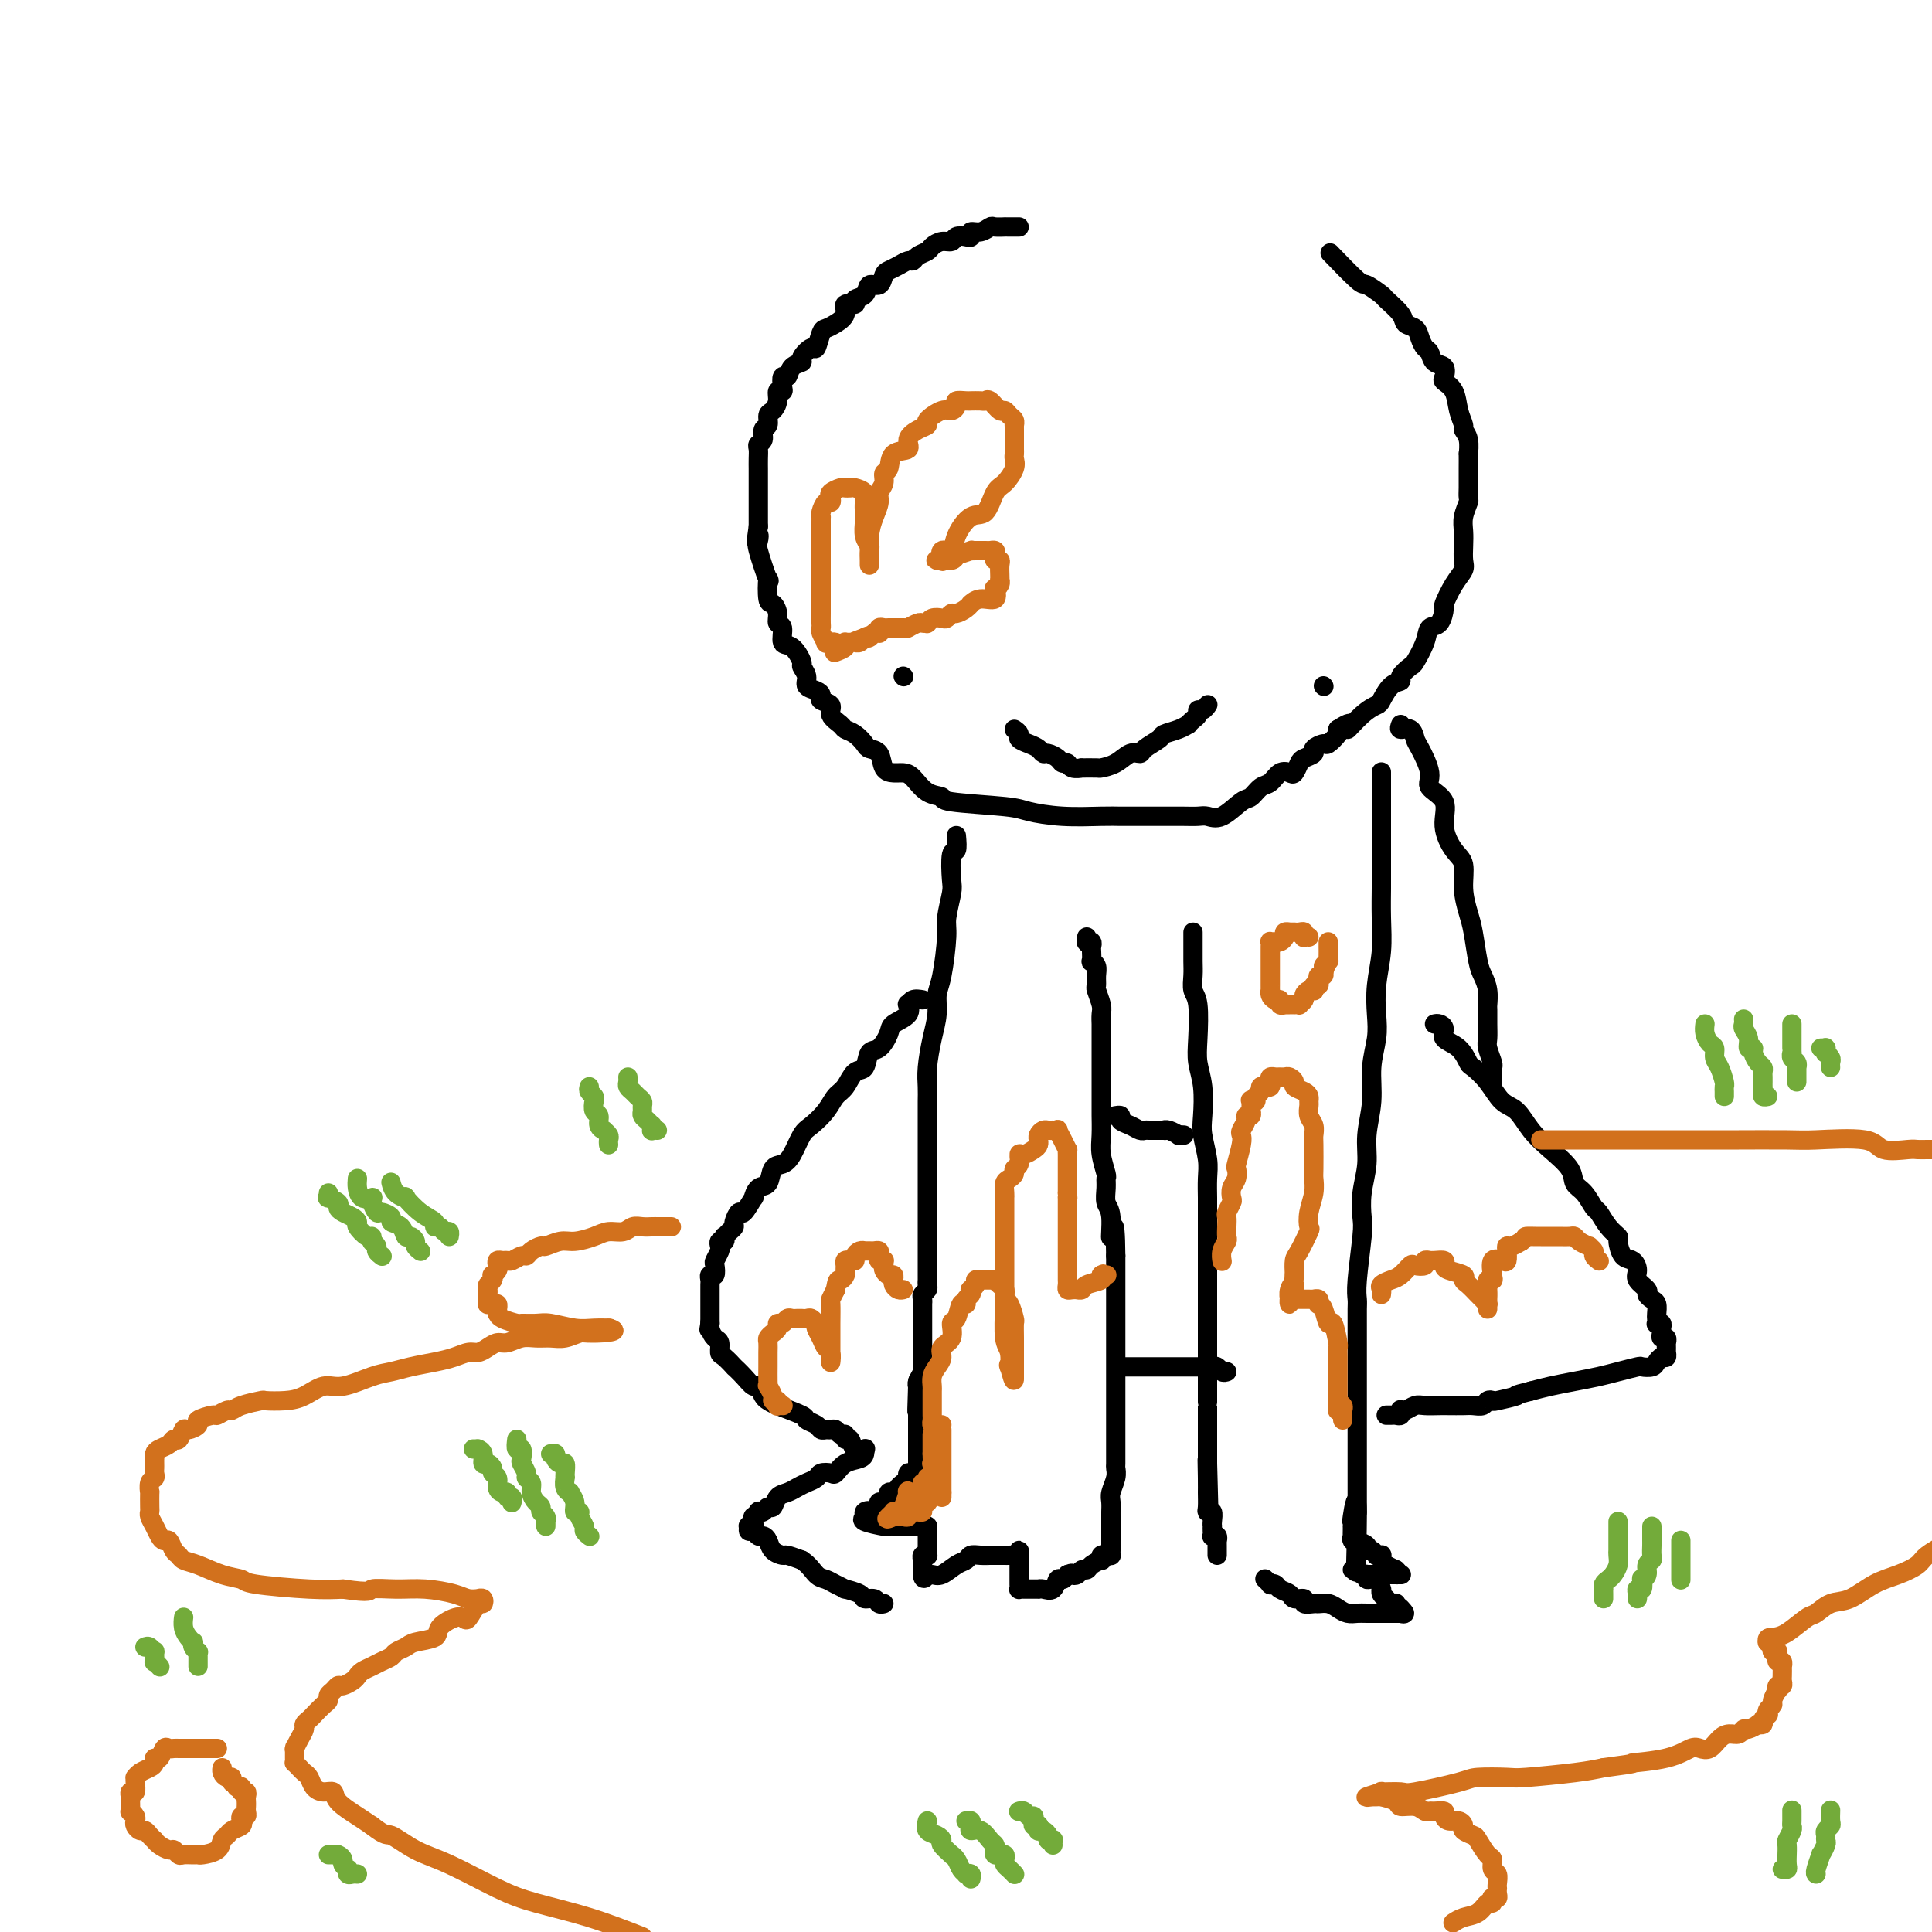 <svg viewBox='0 0 400 400' version='1.1' xmlns='http://www.w3.org/2000/svg' xmlns:xlink='http://www.w3.org/1999/xlink'><g fill='none' stroke='rgb(0,0,0)' stroke-width='4' stroke-linecap='round' stroke-linejoin='round'><path d='M211,47c-0.444,-0.000 -0.888,-0.000 -1,0c-0.112,0.000 0.107,0.000 0,0c-0.107,-0.000 -0.539,-0.001 -1,0c-0.461,0.001 -0.952,0.004 -1,0c-0.048,-0.004 0.347,-0.016 0,0c-0.347,0.016 -1.437,0.061 -2,0c-0.563,-0.061 -0.598,-0.226 -1,0c-0.402,0.226 -1.173,0.844 -2,1c-0.827,0.156 -1.712,-0.150 -2,0c-0.288,0.150 0.022,0.757 0,1c-0.022,0.243 -0.377,0.120 -1,0c-0.623,-0.120 -1.514,-0.239 -2,0c-0.486,0.239 -0.568,0.837 -1,1c-0.432,0.163 -1.215,-0.110 -2,0c-0.785,0.110 -1.572,0.603 -2,1c-0.428,0.397 -0.499,0.698 -1,1c-0.501,0.302 -1.433,0.606 -2,1c-0.567,0.394 -0.768,0.878 -1,1c-0.232,0.122 -0.495,-0.117 -1,0c-0.505,0.117 -1.253,0.590 -2,1c-0.747,0.410 -1.494,0.758 -2,1c-0.506,0.242 -0.771,0.379 -1,1c-0.229,0.621 -0.423,1.726 -1,2c-0.577,0.274 -1.536,-0.282 -2,0c-0.464,0.282 -0.435,1.402 -1,2c-0.565,0.598 -1.726,0.675 -2,1c-0.274,0.325 0.340,0.900 0,1c-0.340,0.100 -1.635,-0.274 -2,0c-0.365,0.274 0.200,1.195 0,2c-0.200,0.805 -1.166,1.492 -2,2c-0.834,0.508 -1.538,0.836 -2,1c-0.462,0.164 -0.682,0.163 -1,1c-0.318,0.837 -0.733,2.513 -1,3c-0.267,0.487 -0.386,-0.215 -1,0c-0.614,0.215 -1.723,1.348 -2,2c-0.277,0.652 0.279,0.822 0,1c-0.279,0.178 -1.394,0.363 -2,1c-0.606,0.637 -0.702,1.724 -1,2c-0.298,0.276 -0.797,-0.260 -1,0c-0.203,0.260 -0.110,1.317 0,2c0.110,0.683 0.236,0.994 0,1c-0.236,0.006 -0.833,-0.293 -1,0c-0.167,0.293 0.095,1.177 0,2c-0.095,0.823 -0.546,1.586 -1,2c-0.454,0.414 -0.910,0.478 -1,1c-0.090,0.522 0.186,1.501 0,2c-0.186,0.499 -0.834,0.517 -1,1c-0.166,0.483 0.152,1.429 0,2c-0.152,0.571 -0.773,0.766 -1,1c-0.227,0.234 -0.061,0.505 0,1c0.061,0.495 0.016,1.213 0,2c-0.016,0.787 -0.004,1.641 0,2c0.004,0.359 0.001,0.222 0,1c-0.001,0.778 -0.000,2.470 0,3c0.000,0.530 0.000,-0.101 0,0c-0.000,0.101 -0.000,0.934 0,2c0.000,1.066 0.000,2.364 0,3c-0.000,0.636 -0.000,0.610 0,1c0.000,0.390 0.000,1.195 0,2'/><path d='M157,109c-0.782,5.193 -0.238,2.676 0,2c0.238,-0.676 0.168,0.488 0,1c-0.168,0.512 -0.435,0.370 0,2c0.435,1.630 1.571,5.031 2,6c0.429,0.969 0.152,-0.493 0,0c-0.152,0.493 -0.180,2.942 0,4c0.180,1.058 0.569,0.725 1,1c0.431,0.275 0.906,1.157 1,2c0.094,0.843 -0.191,1.648 0,2c0.191,0.352 0.859,0.250 1,1c0.141,0.750 -0.245,2.350 0,3c0.245,0.650 1.122,0.349 2,1c0.878,0.651 1.758,2.254 2,3c0.242,0.746 -0.155,0.633 0,1c0.155,0.367 0.863,1.212 1,2c0.137,0.788 -0.295,1.520 0,2c0.295,0.480 1.317,0.709 2,1c0.683,0.291 1.027,0.645 1,1c-0.027,0.355 -0.425,0.711 0,1c0.425,0.289 1.675,0.510 2,1c0.325,0.490 -0.274,1.248 0,2c0.274,0.752 1.420,1.497 2,2c0.580,0.503 0.593,0.763 1,1c0.407,0.237 1.207,0.452 2,1c0.793,0.548 1.577,1.429 2,2c0.423,0.571 0.484,0.832 1,1c0.516,0.168 1.489,0.242 2,1c0.511,0.758 0.562,2.200 1,3c0.438,0.800 1.264,0.960 2,1c0.736,0.040 1.382,-0.039 2,0c0.618,0.039 1.209,0.196 2,1c0.791,0.804 1.784,2.257 3,3c1.216,0.743 2.657,0.777 3,1c0.343,0.223 -0.410,0.634 2,1c2.410,0.366 7.985,0.687 11,1c3.015,0.313 3.470,0.620 5,1c1.530,0.380 4.136,0.834 7,1c2.864,0.166 5.985,0.045 8,0c2.015,-0.045 2.923,-0.012 4,0c1.077,0.012 2.323,0.003 3,0c0.677,-0.003 0.786,-0.002 2,0c1.214,0.002 3.534,0.003 5,0c1.466,-0.003 2.077,-0.012 3,0c0.923,0.012 2.159,0.044 3,0c0.841,-0.044 1.289,-0.162 2,0c0.711,0.162 1.685,0.606 3,0c1.315,-0.606 2.971,-2.261 4,-3c1.029,-0.739 1.431,-0.563 2,-1c0.569,-0.437 1.304,-1.488 2,-2c0.696,-0.512 1.353,-0.484 2,-1c0.647,-0.516 1.285,-1.577 2,-2c0.715,-0.423 1.506,-0.207 2,0c0.494,0.207 0.691,0.407 1,0c0.309,-0.407 0.731,-1.420 1,-2c0.269,-0.580 0.385,-0.728 1,-1c0.615,-0.272 1.727,-0.668 2,-1c0.273,-0.332 -0.294,-0.600 0,-1c0.294,-0.400 1.450,-0.932 2,-1c0.550,-0.068 0.494,0.328 1,0c0.506,-0.328 1.573,-1.379 2,-2c0.427,-0.621 0.213,-0.810 0,-1'/><path d='M277,151c4.030,-2.634 2.104,-0.219 2,0c-0.104,0.219 1.612,-1.759 3,-3c1.388,-1.241 2.447,-1.746 3,-2c0.553,-0.254 0.600,-0.258 1,-1c0.400,-0.742 1.153,-2.224 2,-3c0.847,-0.776 1.789,-0.847 2,-1c0.211,-0.153 -0.309,-0.388 0,-1c0.309,-0.612 1.448,-1.601 2,-2c0.552,-0.399 0.516,-0.209 1,-1c0.484,-0.791 1.487,-2.562 2,-4c0.513,-1.438 0.535,-2.541 1,-3c0.465,-0.459 1.372,-0.273 2,-1c0.628,-0.727 0.977,-2.368 1,-3c0.023,-0.632 -0.281,-0.255 0,-1c0.281,-0.745 1.147,-2.611 2,-4c0.853,-1.389 1.692,-2.300 2,-3c0.308,-0.700 0.086,-1.189 0,-2c-0.086,-0.811 -0.037,-1.943 0,-3c0.037,-1.057 0.063,-2.040 0,-3c-0.063,-0.960 -0.213,-1.896 0,-3c0.213,-1.104 0.789,-2.376 1,-3c0.211,-0.624 0.056,-0.598 0,-1c-0.056,-0.402 -0.015,-1.230 0,-2c0.015,-0.770 0.004,-1.482 0,-2c-0.004,-0.518 0.000,-0.842 0,-1c-0.000,-0.158 -0.004,-0.151 0,-1c0.004,-0.849 0.016,-2.555 0,-3c-0.016,-0.445 -0.060,0.370 0,0c0.060,-0.370 0.225,-1.927 0,-3c-0.225,-1.073 -0.838,-1.664 -1,-2c-0.162,-0.336 0.128,-0.418 0,-1c-0.128,-0.582 -0.673,-1.666 -1,-3c-0.327,-1.334 -0.434,-2.920 -1,-4c-0.566,-1.080 -1.591,-1.655 -2,-2c-0.409,-0.345 -0.204,-0.459 0,-1c0.204,-0.541 0.405,-1.510 0,-2c-0.405,-0.490 -1.417,-0.502 -2,-1c-0.583,-0.498 -0.738,-1.481 -1,-2c-0.262,-0.519 -0.631,-0.575 -1,-1c-0.369,-0.425 -0.737,-1.221 -1,-2c-0.263,-0.779 -0.422,-1.541 -1,-2c-0.578,-0.459 -1.577,-0.614 -2,-1c-0.423,-0.386 -0.270,-1.002 -1,-2c-0.730,-0.998 -2.344,-2.377 -3,-3c-0.656,-0.623 -0.355,-0.490 -1,-1c-0.645,-0.510 -2.235,-1.662 -3,-2c-0.765,-0.338 -0.706,0.140 -2,-1c-1.294,-1.140 -3.941,-3.897 -5,-5c-1.059,-1.103 -0.529,-0.551 0,0'/><path d='M198,173c0.111,1.292 0.222,2.583 0,3c-0.222,0.417 -0.777,-0.042 -1,1c-0.223,1.042 -0.115,3.584 0,5c0.115,1.416 0.237,1.704 0,3c-0.237,1.296 -0.833,3.598 -1,5c-0.167,1.402 0.096,1.902 0,4c-0.096,2.098 -0.551,5.793 -1,8c-0.449,2.207 -0.891,2.926 -1,4c-0.109,1.074 0.114,2.504 0,4c-0.114,1.496 -0.567,3.059 -1,5c-0.433,1.941 -0.848,4.260 -1,6c-0.152,1.740 -0.041,2.902 0,4c0.041,1.098 0.011,2.131 0,3c-0.011,0.869 -0.003,1.574 0,3c0.003,1.426 0.001,3.574 0,5c-0.001,1.426 -0.000,2.129 0,3c0.000,0.871 0.000,1.910 0,3c-0.000,1.090 -0.000,2.231 0,3c0.000,0.769 0.000,1.166 0,2c-0.000,0.834 -0.000,2.106 0,3c0.000,0.894 0.000,1.409 0,2c-0.000,0.591 -0.000,1.258 0,2c0.000,0.742 0.000,1.561 0,2c-0.000,0.439 -0.000,0.499 0,1c0.000,0.501 0.000,1.444 0,2c-0.000,0.556 -0.000,0.726 0,1c0.000,0.274 0.000,0.651 0,1c-0.000,0.349 -0.000,0.671 0,1c0.000,0.329 0.001,0.665 0,1c-0.001,0.335 -0.004,0.667 0,1c0.004,0.333 0.015,0.666 0,1c-0.015,0.334 -0.057,0.668 0,1c0.057,0.332 0.211,0.662 0,1c-0.211,0.338 -0.789,0.686 -1,1c-0.211,0.314 -0.057,0.595 0,1c0.057,0.405 0.015,0.934 0,1c-0.015,0.066 -0.004,-0.329 0,0c0.004,0.329 0.001,1.384 0,2c-0.001,0.616 -0.000,0.794 0,1c0.000,0.206 0.000,0.439 0,1c-0.000,0.561 -0.000,1.449 0,2c0.000,0.551 0.000,0.764 0,1c-0.000,0.236 -0.000,0.493 0,1c0.000,0.507 0.001,1.262 0,2c-0.001,0.738 -0.004,1.458 0,2c0.004,0.542 0.015,0.905 0,1c-0.015,0.095 -0.057,-0.080 0,0c0.057,0.080 0.211,0.413 0,1c-0.211,0.587 -0.788,1.427 -1,2c-0.212,0.573 -0.061,0.878 0,1c0.061,0.122 0.030,0.061 0,0'/><path d='M190,287c-0.309,10.161 -0.083,2.564 0,0c0.083,-2.564 0.022,-0.096 0,1c-0.022,1.096 -0.006,0.818 0,1c0.006,0.182 0.002,0.823 0,1c-0.002,0.177 -0.000,-0.111 0,0c0.000,0.111 0.000,0.621 0,1c-0.000,0.379 -0.000,0.626 0,1c0.000,0.374 0.000,0.875 0,1c-0.000,0.125 -0.000,-0.125 0,0c0.000,0.125 0.000,0.625 0,1c-0.000,0.375 -0.000,0.625 0,1c0.000,0.375 0.000,0.874 0,1c-0.000,0.126 0.000,-0.120 0,0c-0.000,0.120 -0.000,0.607 0,1c0.000,0.393 0.000,0.693 0,1c-0.000,0.307 -0.000,0.621 0,1c0.000,0.379 0.000,0.822 0,1c-0.000,0.178 -0.000,0.090 0,0c0.000,-0.090 0.000,-0.183 0,0c-0.000,0.183 -0.000,0.640 0,1c0.000,0.360 0.001,0.622 0,1c-0.001,0.378 -0.003,0.872 0,1c0.003,0.128 0.011,-0.110 0,0c-0.011,0.110 -0.042,0.569 0,1c0.042,0.431 0.155,0.833 0,1c-0.155,0.167 -0.580,0.100 -1,0c-0.420,-0.100 -0.834,-0.234 -1,0c-0.166,0.234 -0.082,0.837 0,1c0.082,0.163 0.163,-0.114 0,0c-0.163,0.114 -0.569,0.618 -1,1c-0.431,0.382 -0.885,0.641 -1,1c-0.115,0.359 0.110,0.818 0,1c-0.110,0.182 -0.555,0.086 -1,0c-0.445,-0.086 -0.890,-0.164 -1,0c-0.110,0.164 0.115,0.570 0,1c-0.115,0.430 -0.569,0.886 -1,1c-0.431,0.114 -0.837,-0.113 -1,0c-0.163,0.113 -0.082,0.566 0,1c0.082,0.434 0.166,0.848 0,1c-0.166,0.152 -0.583,0.041 -1,0c-0.417,-0.041 -0.833,-0.012 -1,0c-0.167,0.012 -0.083,0.006 0,0'/><path d='M180,313c-1.482,1.251 -0.186,0.377 0,0c0.186,-0.377 -0.737,-0.259 -1,0c-0.263,0.259 0.132,0.658 0,1c-0.132,0.342 -0.793,0.628 0,1c0.793,0.372 3.040,0.832 4,1c0.960,0.168 0.635,0.045 1,0c0.365,-0.045 1.421,-0.012 2,0c0.579,0.012 0.680,0.003 1,0c0.320,-0.003 0.859,-0.001 1,0c0.141,0.001 -0.116,0.000 0,0c0.116,-0.000 0.605,0.000 1,0c0.395,-0.000 0.694,-0.001 1,0c0.306,0.001 0.618,0.003 1,0c0.382,-0.003 0.834,-0.011 1,0c0.166,0.011 0.044,0.041 0,0c-0.044,-0.041 -0.012,-0.153 0,0c0.012,0.153 0.003,0.569 0,1c-0.003,0.431 -0.001,0.876 0,1c0.001,0.124 0.001,-0.072 0,0c-0.001,0.072 -0.004,0.411 0,1c0.004,0.589 0.015,1.429 0,2c-0.015,0.571 -0.057,0.874 0,1c0.057,0.126 0.211,0.075 0,0c-0.211,-0.075 -0.789,-0.175 -1,0c-0.211,0.175 -0.057,0.624 0,1c0.057,0.376 0.015,0.678 0,1c-0.015,0.322 -0.004,0.663 0,1c0.004,0.337 0.002,0.668 0,1'/><path d='M191,326c0.082,1.545 0.788,0.407 1,0c0.212,-0.407 -0.070,-0.084 0,0c0.070,0.084 0.490,-0.072 1,0c0.510,0.072 1.109,0.373 2,0c0.891,-0.373 2.075,-1.421 3,-2c0.925,-0.579 1.592,-0.691 2,-1c0.408,-0.309 0.556,-0.815 1,-1c0.444,-0.185 1.185,-0.050 2,0c0.815,0.050 1.706,0.013 2,0c0.294,-0.013 -0.009,-0.003 0,0c0.009,0.003 0.331,0.001 1,0c0.669,-0.001 1.686,0.001 2,0c0.314,-0.001 -0.073,-0.005 0,0c0.073,0.005 0.608,0.019 1,0c0.392,-0.019 0.641,-0.071 1,0c0.359,0.071 0.828,0.266 1,0c0.172,-0.266 0.046,-0.992 0,-1c-0.046,-0.008 -0.012,0.704 0,1c0.012,0.296 0.003,0.177 0,0c-0.003,-0.177 -0.001,-0.413 0,0c0.001,0.413 0.000,1.473 0,2c-0.000,0.527 -0.001,0.519 0,1c0.001,0.481 0.003,1.449 0,2c-0.003,0.551 -0.012,0.683 0,1c0.012,0.317 0.044,0.817 0,1c-0.044,0.183 -0.166,0.049 0,0c0.166,-0.049 0.618,-0.013 1,0c0.382,0.013 0.693,0.003 1,0c0.307,-0.003 0.611,0.001 1,0c0.389,-0.001 0.864,-0.008 1,0c0.136,0.008 -0.066,0.031 0,0c0.066,-0.031 0.399,-0.116 1,0c0.601,0.116 1.470,0.433 2,0c0.530,-0.433 0.720,-1.617 1,-2c0.280,-0.383 0.652,0.033 1,0c0.348,-0.033 0.674,-0.517 1,-1'/><path d='M221,326c1.261,-0.481 0.914,-0.184 1,0c0.086,0.184 0.605,0.256 1,0c0.395,-0.256 0.666,-0.838 1,-1c0.334,-0.162 0.730,0.096 1,0c0.270,-0.096 0.415,-0.548 1,-1c0.585,-0.452 1.611,-0.906 2,-1c0.389,-0.094 0.143,0.171 0,0c-0.143,-0.171 -0.182,-0.780 0,-1c0.182,-0.220 0.585,-0.052 1,0c0.415,0.052 0.843,-0.013 1,0c0.157,0.013 0.042,0.103 0,0c-0.042,-0.103 -0.011,-0.399 0,-1c0.011,-0.601 0.003,-1.508 0,-2c-0.003,-0.492 -0.001,-0.569 0,-1c0.001,-0.431 -0.001,-1.217 0,-2c0.001,-0.783 0.004,-1.564 0,-2c-0.004,-0.436 -0.015,-0.527 0,-1c0.015,-0.473 0.057,-1.329 0,-2c-0.057,-0.671 -0.211,-1.158 0,-2c0.211,-0.842 0.789,-2.039 1,-3c0.211,-0.961 0.057,-1.686 0,-2c-0.057,-0.314 -0.015,-0.218 0,-1c0.015,-0.782 0.004,-2.444 0,-3c-0.004,-0.556 -0.001,-0.007 0,-1c0.001,-0.993 0.000,-3.529 0,-5c-0.000,-1.471 -0.000,-1.878 0,-3c0.000,-1.122 0.000,-2.958 0,-4c-0.000,-1.042 -0.000,-1.288 0,-2c0.000,-0.712 0.000,-1.888 0,-4c-0.000,-2.112 -0.000,-5.160 0,-7c0.000,-1.840 0.000,-2.471 0,-3c-0.000,-0.529 -0.000,-0.956 0,-2c0.000,-1.044 0.000,-2.704 0,-4c-0.000,-1.296 -0.000,-2.227 0,-3c0.000,-0.773 0.000,-1.386 0,-2'/><path d='M231,260c-0.088,-10.138 -0.808,-4.983 -1,-4c-0.192,0.983 0.146,-2.206 0,-4c-0.146,-1.794 -0.775,-2.191 -1,-3c-0.225,-0.809 -0.046,-2.028 0,-3c0.046,-0.972 -0.040,-1.697 0,-2c0.040,-0.303 0.207,-0.184 0,-1c-0.207,-0.816 -0.787,-2.565 -1,-4c-0.213,-1.435 -0.057,-2.555 0,-4c0.057,-1.445 0.015,-3.217 0,-4c-0.015,-0.783 -0.004,-0.579 0,-1c0.004,-0.421 0.001,-1.467 0,-2c-0.001,-0.533 -0.000,-0.552 0,-1c0.000,-0.448 0.000,-1.326 0,-2c-0.000,-0.674 -0.000,-1.144 0,-2c0.000,-0.856 0.000,-2.098 0,-3c-0.000,-0.902 -0.000,-1.463 0,-2c0.000,-0.537 0.001,-1.049 0,-2c-0.001,-0.951 -0.004,-2.343 0,-3c0.004,-0.657 0.015,-0.581 0,-1c-0.015,-0.419 -0.057,-1.334 0,-2c0.057,-0.666 0.212,-1.085 0,-2c-0.212,-0.915 -0.793,-2.326 -1,-3c-0.207,-0.674 -0.041,-0.609 0,-1c0.041,-0.391 -0.041,-1.236 0,-2c0.041,-0.764 0.207,-1.447 0,-2c-0.207,-0.553 -0.786,-0.975 -1,-1c-0.214,-0.025 -0.061,0.347 0,0c0.061,-0.347 0.030,-1.412 0,-2c-0.030,-0.588 -0.061,-0.697 0,-1c0.061,-0.303 0.212,-0.799 0,-1c-0.212,-0.201 -0.789,-0.105 -1,0c-0.211,0.105 -0.057,0.221 0,0c0.057,-0.221 0.016,-0.777 0,-1c-0.016,-0.223 -0.008,-0.111 0,0'/><path d='M231,231c-0.126,0.024 -0.251,0.049 0,0c0.251,-0.049 0.880,-0.171 1,0c0.120,0.171 -0.268,0.634 0,1c0.268,0.366 1.194,0.634 2,1c0.806,0.366 1.494,0.830 2,1c0.506,0.170 0.831,0.044 1,0c0.169,-0.044 0.183,-0.008 1,0c0.817,0.008 2.439,-0.012 3,0c0.561,0.012 0.063,0.056 0,0c-0.063,-0.056 0.309,-0.211 1,0c0.691,0.211 1.701,0.789 2,1c0.299,0.211 -0.112,0.057 0,0c0.112,-0.057 0.746,-0.016 1,0c0.254,0.016 0.127,0.008 0,0'/><path d='M247,193c-0.001,0.269 -0.001,0.537 0,1c0.001,0.463 0.004,1.120 0,2c-0.004,0.880 -0.015,1.981 0,3c0.015,1.019 0.056,1.955 0,3c-0.056,1.045 -0.207,2.199 0,3c0.207,0.801 0.774,1.250 1,3c0.226,1.750 0.112,4.802 0,7c-0.112,2.198 -0.222,3.543 0,5c0.222,1.457 0.778,3.025 1,5c0.222,1.975 0.112,4.357 0,6c-0.112,1.643 -0.226,2.549 0,4c0.226,1.451 0.793,3.449 1,5c0.207,1.551 0.056,2.655 0,4c-0.056,1.345 -0.015,2.930 0,4c0.015,1.070 0.004,1.625 0,3c-0.004,1.375 -0.001,3.571 0,5c0.001,1.429 0.000,2.091 0,3c-0.000,0.909 -0.000,2.066 0,3c0.000,0.934 0.000,1.644 0,2c-0.000,0.356 -0.000,0.359 0,1c0.000,0.641 0.000,1.921 0,3c-0.000,1.079 -0.000,1.956 0,2c0.000,0.044 0.000,-0.747 0,0c-0.000,0.747 -0.000,3.031 0,4c0.000,0.969 0.000,0.622 0,1c-0.000,0.378 -0.000,1.481 0,2c0.000,0.519 0.000,0.454 0,1c-0.000,0.546 -0.000,1.704 0,2c0.000,0.296 0.000,-0.268 0,0c-0.000,0.268 -0.000,1.369 0,2c0.000,0.631 0.000,0.793 0,1c-0.000,0.207 -0.000,0.459 0,1c0.000,0.541 0.000,1.370 0,2c-0.000,0.630 -0.000,1.061 0,1c0.000,-0.061 0.000,-0.616 0,0c-0.000,0.616 -0.000,2.402 0,3c0.000,0.598 -0.000,0.009 0,0c0.000,-0.009 -0.000,0.561 0,1c0.000,0.439 -0.000,0.745 0,1c0.000,0.255 -0.000,0.459 0,1c0.000,0.541 -0.000,1.420 0,2c0.000,0.580 -0.000,0.862 0,1c0.000,0.138 -0.000,0.132 0,0c0.000,-0.132 -0.000,-0.390 0,0c0.000,0.390 -0.000,1.428 0,2c0.000,0.572 -0.000,0.678 0,1c0.000,0.322 -0.000,0.860 0,1c0.000,0.140 -0.000,-0.117 0,0c0.000,0.117 -0.000,0.608 0,1c0.000,0.392 0.000,0.683 0,1c0.000,0.317 0.000,0.658 0,1'/><path d='M250,303c0.464,17.159 0.123,5.057 0,1c-0.123,-4.057 -0.029,-0.070 0,2c0.029,2.070 -0.006,2.221 0,3c0.006,0.779 0.054,2.184 0,3c-0.054,0.816 -0.211,1.041 0,1c0.211,-0.041 0.788,-0.348 1,0c0.212,0.348 0.057,1.351 0,2c-0.057,0.649 -0.016,0.945 0,1c0.016,0.055 0.008,-0.130 0,0c-0.008,0.130 -0.016,0.575 0,1c0.016,0.425 0.057,0.831 0,1c-0.057,0.169 -0.211,0.101 0,0c0.211,-0.101 0.789,-0.234 1,0c0.211,0.234 0.057,0.837 0,1c-0.057,0.163 -0.015,-0.114 0,0c0.015,0.114 0.004,0.619 0,1c-0.004,0.381 -0.001,0.638 0,1c0.001,0.362 0.000,0.829 0,1c-0.000,0.171 -0.000,0.046 0,0c0.000,-0.046 0.000,-0.013 0,0c-0.000,0.013 -0.000,0.007 0,0'/><path d='M191,207c-0.738,-0.126 -1.476,-0.252 -2,0c-0.524,0.252 -0.832,0.881 -1,1c-0.168,0.119 -0.194,-0.272 0,0c0.194,0.272 0.609,1.208 0,2c-0.609,0.792 -2.242,1.439 -3,2c-0.758,0.561 -0.640,1.038 -1,2c-0.360,0.962 -1.199,2.411 -2,3c-0.801,0.589 -1.566,0.317 -2,1c-0.434,0.683 -0.538,2.321 -1,3c-0.462,0.679 -1.282,0.399 -2,1c-0.718,0.601 -1.333,2.084 -2,3c-0.667,0.916 -1.386,1.264 -2,2c-0.614,0.736 -1.123,1.861 -2,3c-0.877,1.139 -2.123,2.292 -3,3c-0.877,0.708 -1.386,0.971 -2,2c-0.614,1.029 -1.334,2.823 -2,4c-0.666,1.177 -1.279,1.735 -2,2c-0.721,0.265 -1.550,0.236 -2,1c-0.450,0.764 -0.520,2.322 -1,3c-0.480,0.678 -1.371,0.477 -2,1c-0.629,0.523 -0.996,1.769 -1,2c-0.004,0.231 0.353,-0.552 0,0c-0.353,0.552 -1.418,2.438 -2,3c-0.582,0.562 -0.681,-0.199 -1,0c-0.319,0.199 -0.856,1.359 -1,2c-0.144,0.641 0.106,0.764 0,1c-0.106,0.236 -0.568,0.584 -1,1c-0.432,0.416 -0.834,0.899 -1,1c-0.166,0.101 -0.096,-0.181 0,0c0.096,0.181 0.218,0.826 0,1c-0.218,0.174 -0.777,-0.124 -1,0c-0.223,0.124 -0.111,0.668 0,1c0.111,0.332 0.222,0.452 0,1c-0.222,0.548 -0.778,1.523 -1,2c-0.222,0.477 -0.112,0.456 0,1c0.112,0.544 0.226,1.652 0,2c-0.226,0.348 -0.793,-0.065 -1,0c-0.207,0.065 -0.056,0.609 0,1c0.056,0.391 0.015,0.629 0,1c-0.015,0.371 -0.004,0.874 0,1c0.004,0.126 0.001,-0.125 0,0c-0.001,0.125 -0.000,0.625 0,1c0.000,0.375 0.000,0.625 0,1c-0.000,0.375 -0.000,0.877 0,1c0.000,0.123 0.000,-0.132 0,0c-0.000,0.132 -0.000,0.651 0,1c0.000,0.349 0.000,0.528 0,1c-0.000,0.472 -0.000,1.236 0,2'/><path d='M147,274c-0.452,2.754 -0.083,0.640 0,0c0.083,-0.640 -0.120,0.194 0,1c0.120,0.806 0.562,1.583 1,2c0.438,0.417 0.872,0.474 1,1c0.128,0.526 -0.051,1.519 0,2c0.051,0.481 0.332,0.448 1,1c0.668,0.552 1.723,1.687 2,2c0.277,0.313 -0.224,-0.197 0,0c0.224,0.197 1.173,1.100 2,2c0.827,0.900 1.531,1.798 2,2c0.469,0.202 0.704,-0.293 1,0c0.296,0.293 0.652,1.374 1,2c0.348,0.626 0.689,0.797 1,1c0.311,0.203 0.594,0.436 2,1c1.406,0.564 3.935,1.457 5,2c1.065,0.543 0.667,0.734 1,1c0.333,0.266 1.399,0.606 2,1c0.601,0.394 0.738,0.842 1,1c0.262,0.158 0.649,0.027 1,0c0.351,-0.027 0.668,0.050 1,0c0.332,-0.050 0.681,-0.226 1,0c0.319,0.226 0.609,0.853 1,1c0.391,0.147 0.883,-0.185 1,0c0.117,0.185 -0.140,0.887 0,1c0.140,0.113 0.679,-0.362 1,0c0.321,0.362 0.426,1.561 1,2c0.574,0.439 1.618,0.118 2,0c0.382,-0.118 0.102,-0.032 0,0c-0.102,0.032 -0.027,0.008 0,0c0.027,-0.008 0.007,-0.002 0,0c-0.007,0.002 -0.002,0.001 0,0c0.002,-0.001 0.001,-0.000 0,0'/><path d='M179,300c0.037,0.324 0.075,0.647 0,1c-0.075,0.353 -0.262,0.735 -1,1c-0.738,0.265 -2.028,0.414 -3,1c-0.972,0.586 -1.625,1.610 -2,2c-0.375,0.390 -0.471,0.146 -1,0c-0.529,-0.146 -1.493,-0.193 -2,0c-0.507,0.193 -0.559,0.628 -1,1c-0.441,0.372 -1.270,0.682 -2,1c-0.730,0.318 -1.362,0.645 -2,1c-0.638,0.355 -1.284,0.740 -2,1c-0.716,0.260 -1.502,0.396 -2,1c-0.498,0.604 -0.707,1.678 -1,2c-0.293,0.322 -0.671,-0.106 -1,0c-0.329,0.106 -0.610,0.746 -1,1c-0.390,0.254 -0.889,0.124 -1,0c-0.111,-0.124 0.168,-0.240 0,0c-0.168,0.240 -0.781,0.835 -1,1c-0.219,0.165 -0.044,-0.100 0,0c0.044,0.100 -0.041,0.567 0,1c0.041,0.433 0.210,0.833 0,1c-0.210,0.167 -0.799,0.101 -1,0c-0.201,-0.101 -0.012,-0.238 0,0c0.012,0.238 -0.151,0.850 0,1c0.151,0.150 0.617,-0.164 1,0c0.383,0.164 0.684,0.804 1,1c0.316,0.196 0.646,-0.053 1,0c0.354,0.053 0.730,0.409 1,1c0.270,0.591 0.433,1.416 1,2c0.567,0.584 1.537,0.926 2,1c0.463,0.074 0.418,-0.122 1,0c0.582,0.122 1.791,0.561 3,1'/><path d='M166,323c1.509,0.940 2.282,2.290 3,3c0.718,0.710 1.380,0.781 2,1c0.620,0.219 1.198,0.584 2,1c0.802,0.416 1.829,0.881 2,1c0.171,0.119 -0.516,-0.108 0,0c0.516,0.108 2.233,0.551 3,1c0.767,0.449 0.584,0.905 1,1c0.416,0.095 1.431,-0.170 2,0c0.569,0.170 0.692,0.777 1,1c0.308,0.223 0.802,0.064 1,0c0.198,-0.064 0.099,-0.032 0,0'/><path d='M286,160c0.000,-0.151 0.000,-0.301 0,0c-0.000,0.301 -0.000,1.054 0,2c0.000,0.946 0.000,2.085 0,3c-0.000,0.915 -0.000,1.607 0,3c0.000,1.393 0.001,3.486 0,6c-0.001,2.514 -0.004,5.448 0,7c0.004,1.552 0.015,1.723 0,3c-0.015,1.277 -0.055,3.659 0,6c0.055,2.341 0.207,4.641 0,7c-0.207,2.359 -0.772,4.779 -1,7c-0.228,2.221 -0.118,4.245 0,6c0.118,1.755 0.243,3.241 0,5c-0.243,1.759 -0.853,3.792 -1,6c-0.147,2.208 0.171,4.591 0,7c-0.171,2.409 -0.829,4.845 -1,7c-0.171,2.155 0.147,4.030 0,6c-0.147,1.970 -0.757,4.037 -1,6c-0.243,1.963 -0.118,3.824 0,5c0.118,1.176 0.228,1.669 0,4c-0.228,2.331 -0.793,6.500 -1,9c-0.207,2.500 -0.055,3.332 0,4c0.055,0.668 0.015,1.173 0,2c-0.015,0.827 -0.004,1.977 0,3c0.004,1.023 0.001,1.919 0,3c-0.001,1.081 -0.000,2.345 0,3c0.000,0.655 0.000,0.699 0,1c-0.000,0.301 -0.000,0.859 0,2c0.000,1.141 0.000,2.864 0,4c-0.000,1.136 -0.000,1.685 0,2c0.000,0.315 0.000,0.396 0,1c-0.000,0.604 -0.000,1.731 0,3c0.000,1.269 0.000,2.682 0,3c-0.000,0.318 -0.000,-0.458 0,0c0.000,0.458 0.000,2.150 0,3c-0.000,0.850 -0.000,0.859 0,1c0.000,0.141 0.000,0.415 0,1c-0.000,0.585 -0.000,1.482 0,2c0.000,0.518 0.000,0.659 0,1c-0.000,0.341 -0.000,0.883 0,1c0.000,0.117 0.000,-0.189 0,0c-0.000,0.189 -0.000,0.874 0,1c0.000,0.126 0.000,-0.307 0,0c-0.000,0.307 0.000,1.353 0,2c0.000,0.647 0.000,0.893 0,1c0.000,0.107 0.000,0.075 0,0c0.000,-0.075 0.000,-0.192 0,0c0.000,0.192 0.000,0.692 0,1c0.000,0.308 0.000,0.423 0,1c0.000,0.577 0.000,1.617 0,2c0.000,0.383 0.000,0.109 0,0c0.000,-0.109 0.000,-0.055 0,0'/><path d='M281,313c-0.713,23.907 0.005,7.176 0,1c-0.005,-6.176 -0.733,-1.796 -1,0c-0.267,1.796 -0.072,1.007 0,1c0.072,-0.007 0.019,0.768 0,1c-0.019,0.232 -0.006,-0.078 0,0c0.006,0.078 0.006,0.543 0,1c-0.006,0.457 -0.018,0.906 0,1c0.018,0.094 0.065,-0.168 0,0c-0.065,0.168 -0.242,0.767 0,1c0.242,0.233 0.905,0.100 1,0c0.095,-0.100 -0.377,-0.167 0,0c0.377,0.167 1.603,0.566 2,1c0.397,0.434 -0.033,0.901 0,1c0.033,0.099 0.531,-0.170 1,0c0.469,0.170 0.910,0.781 1,1c0.090,0.219 -0.170,0.048 0,0c0.170,-0.048 0.769,0.029 1,0c0.231,-0.029 0.093,-0.162 0,0c-0.093,0.162 -0.140,0.621 0,1c0.140,0.379 0.469,0.680 1,1c0.531,0.320 1.266,0.660 2,1'/><path d='M289,325c1.331,1.155 0.158,1.041 0,1c-0.158,-0.041 0.697,-0.011 1,0c0.303,0.011 0.052,0.003 0,0c-0.052,-0.003 0.094,-0.001 0,0c-0.094,0.001 -0.429,0.000 -1,0c-0.571,-0.000 -1.378,-0.000 -2,0c-0.622,0.000 -1.059,0.001 -1,0c0.059,-0.001 0.614,-0.004 0,0c-0.614,0.004 -2.398,0.015 -3,0c-0.602,-0.015 -0.022,-0.056 0,0c0.022,0.056 -0.513,0.210 -1,0c-0.487,-0.210 -0.927,-0.784 -1,-1c-0.073,-0.216 0.219,-0.073 0,0c-0.219,0.073 -0.950,0.076 -1,0c-0.050,-0.076 0.582,-0.233 1,0c0.418,0.233 0.624,0.855 1,1c0.376,0.145 0.924,-0.186 1,0c0.076,0.186 -0.320,0.890 0,1c0.320,0.110 1.357,-0.374 2,0c0.643,0.374 0.893,1.607 1,2c0.107,0.393 0.071,-0.052 0,0c-0.071,0.052 -0.177,0.602 0,1c0.177,0.398 0.639,0.645 1,1c0.361,0.355 0.623,0.817 1,1c0.377,0.183 0.871,0.088 1,0c0.129,-0.088 -0.106,-0.168 0,0c0.106,0.168 0.553,0.584 1,1'/><path d='M290,333c1.554,1.464 0.440,1.124 0,1c-0.440,-0.124 -0.204,-0.033 0,0c0.204,0.033 0.378,0.009 0,0c-0.378,-0.009 -1.309,-0.002 -2,0c-0.691,0.002 -1.144,-0.002 -2,0c-0.856,0.002 -2.116,0.011 -3,0c-0.884,-0.011 -1.393,-0.041 -2,0c-0.607,0.041 -1.313,0.154 -2,0c-0.687,-0.154 -1.355,-0.576 -2,-1c-0.645,-0.424 -1.267,-0.850 -2,-1c-0.733,-0.150 -1.576,-0.025 -2,0c-0.424,0.025 -0.427,-0.049 -1,0c-0.573,0.049 -1.715,0.221 -2,0c-0.285,-0.221 0.289,-0.833 0,-1c-0.289,-0.167 -1.440,0.113 -2,0c-0.560,-0.113 -0.527,-0.618 -1,-1c-0.473,-0.382 -1.451,-0.642 -2,-1c-0.549,-0.358 -0.669,-0.814 -1,-1c-0.331,-0.186 -0.872,-0.101 -1,0c-0.128,0.101 0.158,0.220 0,0c-0.158,-0.220 -0.759,-0.777 -1,-1c-0.241,-0.223 -0.120,-0.111 0,0'/><path d='M297,212c0.289,-0.063 0.578,-0.125 1,0c0.422,0.125 0.976,0.438 1,1c0.024,0.562 -0.482,1.374 0,2c0.482,0.626 1.952,1.068 3,2c1.048,0.932 1.673,2.355 2,3c0.327,0.645 0.355,0.510 1,1c0.645,0.490 1.907,1.603 3,3c1.093,1.397 2.016,3.076 3,4c0.984,0.924 2.027,1.091 3,2c0.973,0.909 1.874,2.560 3,4c1.126,1.440 2.477,2.670 4,4c1.523,1.330 3.219,2.760 4,4c0.781,1.240 0.645,2.289 1,3c0.355,0.711 1.199,1.084 2,2c0.801,0.916 1.559,2.376 2,3c0.441,0.624 0.565,0.413 1,1c0.435,0.587 1.181,1.974 2,3c0.819,1.026 1.712,1.693 2,2c0.288,0.307 -0.030,0.256 0,1c0.030,0.744 0.408,2.283 1,3c0.592,0.717 1.398,0.612 2,1c0.602,0.388 1.001,1.270 1,2c-0.001,0.730 -0.403,1.308 0,2c0.403,0.692 1.611,1.499 2,2c0.389,0.501 -0.039,0.697 0,1c0.039,0.303 0.547,0.712 1,1c0.453,0.288 0.852,0.456 1,1c0.148,0.544 0.043,1.466 0,2c-0.043,0.534 -0.026,0.682 0,1c0.026,0.318 0.060,0.806 0,1c-0.060,0.194 -0.213,0.095 0,0c0.213,-0.095 0.793,-0.184 1,0c0.207,0.184 0.041,0.642 0,1c-0.041,0.358 0.041,0.617 0,1c-0.041,0.383 -0.207,0.890 0,1c0.207,0.110 0.788,-0.177 1,0c0.212,0.177 0.057,0.817 0,1c-0.057,0.183 -0.014,-0.091 0,0c0.014,0.091 0.001,0.545 0,1c-0.001,0.455 0.011,0.909 0,1c-0.011,0.091 -0.043,-0.182 0,0c0.043,0.182 0.162,0.820 0,1c-0.162,0.180 -0.604,-0.096 -1,0c-0.396,0.096 -0.745,0.565 -1,1c-0.255,0.435 -0.415,0.838 -1,1c-0.585,0.162 -1.593,0.085 -2,0c-0.407,-0.085 -0.212,-0.177 -1,0c-0.788,0.177 -2.559,0.625 -4,1c-1.441,0.375 -2.551,0.678 -4,1c-1.449,0.322 -3.236,0.664 -5,1c-1.764,0.336 -3.504,0.668 -5,1c-1.496,0.332 -2.748,0.666 -4,1'/><path d='M317,288c-4.472,1.095 -2.650,0.833 -3,1c-0.350,0.167 -2.870,0.763 -4,1c-1.130,0.237 -0.868,0.116 -1,0c-0.132,-0.116 -0.658,-0.227 -1,0c-0.342,0.227 -0.499,0.793 -1,1c-0.501,0.207 -1.345,0.056 -2,0c-0.655,-0.056 -1.120,-0.016 -2,0c-0.880,0.016 -2.176,0.008 -3,0c-0.824,-0.008 -1.177,-0.016 -2,0c-0.823,0.016 -2.116,0.056 -3,0c-0.884,-0.056 -1.361,-0.207 -2,0c-0.639,0.207 -1.442,0.774 -2,1c-0.558,0.226 -0.870,0.113 -1,0c-0.130,-0.113 -0.077,-0.226 0,0c0.077,0.226 0.178,0.793 0,1c-0.178,0.207 -0.635,0.056 -1,0c-0.365,-0.056 -0.637,-0.015 -1,0c-0.363,0.015 -0.818,0.004 -1,0c-0.182,-0.004 -0.091,-0.002 0,0'/><path d='M254,284c-0.332,0.113 -0.664,0.226 -1,0c-0.336,-0.226 -0.678,-0.793 -1,-1c-0.322,-0.207 -0.626,-0.056 -1,0c-0.374,0.056 -0.817,0.015 -1,0c-0.183,-0.015 -0.104,-0.004 0,0c0.104,0.004 0.234,0.001 0,0c-0.234,-0.001 -0.832,-0.000 -1,0c-0.168,0.000 0.095,0.000 0,0c-0.095,-0.000 -0.546,-0.000 -1,0c-0.454,0.000 -0.909,0.000 -1,0c-0.091,-0.000 0.184,-0.000 0,0c-0.184,0.000 -0.827,0.000 -1,0c-0.173,-0.000 0.122,-0.000 0,0c-0.122,0.000 -0.663,0.000 -1,0c-0.337,-0.000 -0.470,-0.000 -1,0c-0.530,0.000 -1.456,0.000 -2,0c-0.544,-0.000 -0.705,-0.000 -1,0c-0.295,0.000 -0.723,0.000 -1,0c-0.277,-0.000 -0.403,-0.000 -1,0c-0.597,0.000 -1.667,0.000 -2,0c-0.333,-0.000 0.069,-0.000 0,0c-0.069,0.000 -0.611,0.000 -1,0c-0.389,-0.000 -0.626,-0.000 -1,0c-0.374,0.000 -0.884,0.000 -1,0c-0.116,0.000 0.161,0.000 0,0c-0.161,0.000 -0.760,0.000 -1,0c-0.240,0.000 -0.120,0.000 0,0'/><path d='M290,150c-0.199,0.477 -0.399,0.953 0,1c0.399,0.047 1.396,-0.336 2,0c0.604,0.336 0.815,1.390 1,2c0.185,0.610 0.346,0.777 1,2c0.654,1.223 1.803,3.504 2,5c0.197,1.496 -0.556,2.208 0,3c0.556,0.792 2.421,1.663 3,3c0.579,1.337 -0.129,3.141 0,5c0.129,1.859 1.095,3.772 2,5c0.905,1.228 1.748,1.771 2,3c0.252,1.229 -0.087,3.144 0,5c0.087,1.856 0.602,3.655 1,5c0.398,1.345 0.681,2.238 1,4c0.319,1.762 0.674,4.393 1,6c0.326,1.607 0.623,2.191 1,3c0.377,0.809 0.833,1.845 1,3c0.167,1.155 0.044,2.430 0,3c-0.044,0.570 -0.008,0.436 0,1c0.008,0.564 -0.012,1.825 0,3c0.012,1.175 0.056,2.265 0,3c-0.056,0.735 -0.211,1.114 0,2c0.211,0.886 0.789,2.279 1,3c0.211,0.721 0.057,0.771 0,1c-0.057,0.229 -0.015,0.636 0,1c0.015,0.364 0.004,0.686 0,1c-0.004,0.314 -0.001,0.620 0,1c0.001,0.380 0.000,0.834 0,1c-0.000,0.166 -0.000,0.045 0,0c0.000,-0.045 0.000,-0.013 0,0c-0.000,0.013 -0.000,0.006 0,0'/><path d='M210,151c0.469,0.334 0.938,0.668 1,1c0.062,0.332 -0.283,0.663 0,1c0.283,0.337 1.193,0.682 2,1c0.807,0.318 1.512,0.611 2,1c0.488,0.389 0.761,0.874 1,1c0.239,0.126 0.444,-0.106 1,0c0.556,0.106 1.464,0.550 2,1c0.536,0.450 0.701,0.905 1,1c0.299,0.095 0.732,-0.171 1,0c0.268,0.171 0.371,0.778 1,1c0.629,0.222 1.785,0.058 2,0c0.215,-0.058 -0.511,-0.009 0,0c0.511,0.009 2.260,-0.021 3,0c0.740,0.021 0.472,0.095 1,0c0.528,-0.095 1.851,-0.358 3,-1c1.149,-0.642 2.123,-1.664 3,-2c0.877,-0.336 1.656,0.012 2,0c0.344,-0.012 0.254,-0.386 1,-1c0.746,-0.614 2.329,-1.470 3,-2c0.671,-0.530 0.431,-0.733 1,-1c0.569,-0.267 1.946,-0.596 3,-1c1.054,-0.404 1.784,-0.883 2,-1c0.216,-0.117 -0.083,0.127 0,0c0.083,-0.127 0.548,-0.626 1,-1c0.452,-0.374 0.892,-0.622 1,-1c0.108,-0.378 -0.115,-0.886 0,-1c0.115,-0.114 0.567,0.166 1,0c0.433,-0.166 0.848,-0.776 1,-1c0.152,-0.224 0.041,-0.060 0,0c-0.041,0.060 -0.012,0.017 0,0c0.012,-0.017 0.006,-0.009 0,0'/><path d='M187,140c0.000,0.000 0.100,0.100 0.1,0.1'/><path d='M274,142c0.000,0.000 0.100,0.100 0.1,0.1'/></g>
<g fill='none' stroke='rgb(210,113,29)' stroke-width='4' stroke-linecap='round' stroke-linejoin='round'><path d='M139,254c-0.341,-0.000 -0.682,-0.000 -1,0c-0.318,0.000 -0.613,0.000 -1,0c-0.387,-0.000 -0.866,-0.001 -1,0c-0.134,0.001 0.078,0.004 0,0c-0.078,-0.004 -0.447,-0.016 -1,0c-0.553,0.016 -1.291,0.060 -2,0c-0.709,-0.060 -1.390,-0.222 -2,0c-0.610,0.222 -1.149,0.829 -2,1c-0.851,0.171 -2.015,-0.094 -3,0c-0.985,0.094 -1.793,0.546 -3,1c-1.207,0.454 -2.813,0.909 -4,1c-1.187,0.091 -1.953,-0.182 -3,0c-1.047,0.182 -2.373,0.818 -3,1c-0.627,0.182 -0.553,-0.091 -1,0c-0.447,0.091 -1.415,0.546 -2,1c-0.585,0.454 -0.786,0.906 -1,1c-0.214,0.094 -0.439,-0.172 -1,0c-0.561,0.172 -1.457,0.781 -2,1c-0.543,0.219 -0.733,0.047 -1,0c-0.267,-0.047 -0.611,0.030 -1,0c-0.389,-0.030 -0.822,-0.166 -1,0c-0.178,0.166 -0.099,0.636 0,1c0.099,0.364 0.219,0.622 0,1c-0.219,0.378 -0.777,0.875 -1,1c-0.223,0.125 -0.112,-0.121 0,0c0.112,0.121 0.226,0.610 0,1c-0.226,0.390 -0.792,0.683 -1,1c-0.208,0.317 -0.056,0.659 0,1c0.056,0.341 0.018,0.680 0,1c-0.018,0.320 -0.015,0.621 0,1c0.015,0.379 0.043,0.836 0,1c-0.043,0.164 -0.155,0.034 0,0c0.155,-0.034 0.577,0.029 1,0c0.423,-0.029 0.846,-0.149 1,0c0.154,0.149 0.038,0.565 0,1c-0.038,0.435 0.001,0.887 0,1c-0.001,0.113 -0.044,-0.113 0,0c0.044,0.113 0.173,0.565 1,1c0.827,0.435 2.353,0.852 3,1c0.647,0.148 0.416,0.025 1,0c0.584,-0.025 1.982,0.046 3,0c1.018,-0.046 1.656,-0.208 3,0c1.344,0.208 3.393,0.788 5,1c1.607,0.212 2.771,0.057 4,0c1.229,-0.057 2.523,-0.015 3,0c0.477,0.015 0.136,0.004 0,0c-0.136,-0.004 -0.068,-0.002 0,0'/><path d='M126,275c3.022,0.707 -0.922,0.974 -3,1c-2.078,0.026 -2.289,-0.190 -3,0c-0.711,0.190 -1.923,0.787 -3,1c-1.077,0.213 -2.018,0.042 -3,0c-0.982,-0.042 -2.006,0.044 -3,0c-0.994,-0.044 -1.957,-0.218 -3,0c-1.043,0.218 -2.166,0.828 -3,1c-0.834,0.172 -1.381,-0.095 -2,0c-0.619,0.095 -1.312,0.550 -2,1c-0.688,0.450 -1.373,0.894 -2,1c-0.627,0.106 -1.196,-0.126 -2,0c-0.804,0.126 -1.843,0.610 -3,1c-1.157,0.390 -2.431,0.687 -4,1c-1.569,0.313 -3.434,0.642 -5,1c-1.566,0.358 -2.834,0.743 -4,1c-1.166,0.257 -2.229,0.384 -4,1c-1.771,0.616 -4.251,1.720 -6,2c-1.749,0.280 -2.766,-0.266 -4,0c-1.234,0.266 -2.684,1.342 -4,2c-1.316,0.658 -2.500,0.898 -4,1c-1.500,0.102 -3.318,0.065 -4,0c-0.682,-0.065 -0.229,-0.157 -1,0c-0.771,0.157 -2.768,0.563 -4,1c-1.232,0.437 -1.701,0.905 -2,1c-0.299,0.095 -0.428,-0.182 -1,0c-0.572,0.182 -1.586,0.824 -2,1c-0.414,0.176 -0.229,-0.113 -1,0c-0.771,0.113 -2.497,0.626 -3,1c-0.503,0.374 0.216,0.607 0,1c-0.216,0.393 -1.366,0.945 -2,1c-0.634,0.055 -0.751,-0.389 -1,0c-0.249,0.389 -0.631,1.609 -1,2c-0.369,0.391 -0.726,-0.049 -1,0c-0.274,0.049 -0.466,0.587 -1,1c-0.534,0.413 -1.411,0.702 -2,1c-0.589,0.298 -0.890,0.605 -1,1c-0.110,0.395 -0.030,0.879 0,1c0.030,0.121 0.009,-0.122 0,0c-0.009,0.122 -0.006,0.609 0,1c0.006,0.391 0.016,0.688 0,1c-0.016,0.312 -0.057,0.641 0,1c0.057,0.359 0.211,0.748 0,1c-0.211,0.252 -0.788,0.368 -1,1c-0.212,0.632 -0.057,1.779 0,2c0.057,0.221 0.018,-0.485 0,0c-0.018,0.485 -0.016,2.161 0,3c0.016,0.839 0.046,0.842 0,1c-0.046,0.158 -0.167,0.471 0,1c0.167,0.529 0.622,1.273 1,2c0.378,0.727 0.679,1.438 1,2c0.321,0.562 0.662,0.977 1,1c0.338,0.023 0.672,-0.346 1,0c0.328,0.346 0.649,1.406 1,2c0.351,0.594 0.732,0.723 1,1c0.268,0.277 0.424,0.704 1,1c0.576,0.296 1.573,0.461 3,1c1.427,0.539 3.283,1.451 5,2c1.717,0.549 3.295,0.735 4,1c0.705,0.265 0.536,0.610 3,1c2.464,0.390 7.561,0.826 11,1c3.439,0.174 5.219,0.087 7,0'/><path d='M71,329c6.235,0.925 5.322,0.238 6,0c0.678,-0.238 2.946,-0.025 5,0c2.054,0.025 3.894,-0.136 6,0c2.106,0.136 4.477,0.571 6,1c1.523,0.429 2.198,0.852 3,1c0.802,0.148 1.730,0.023 2,0c0.270,-0.023 -0.116,0.058 0,0c0.116,-0.058 0.736,-0.253 1,0c0.264,0.253 0.171,0.956 0,1c-0.171,0.044 -0.421,-0.571 -1,0c-0.579,0.571 -1.486,2.328 -2,3c-0.514,0.672 -0.635,0.260 -1,0c-0.365,-0.260 -0.975,-0.368 -2,0c-1.025,0.368 -2.464,1.212 -3,2c-0.536,0.788 -0.170,1.521 -1,2c-0.830,0.479 -2.855,0.706 -4,1c-1.145,0.294 -1.409,0.656 -2,1c-0.591,0.344 -1.510,0.669 -2,1c-0.490,0.331 -0.551,0.666 -1,1c-0.449,0.334 -1.285,0.667 -2,1c-0.715,0.333 -1.309,0.668 -2,1c-0.691,0.332 -1.481,0.663 -2,1c-0.519,0.337 -0.769,0.682 -1,1c-0.231,0.318 -0.444,0.610 -1,1c-0.556,0.390 -1.455,0.878 -2,1c-0.545,0.122 -0.736,-0.123 -1,0c-0.264,0.123 -0.599,0.614 -1,1c-0.401,0.386 -0.867,0.667 -1,1c-0.133,0.333 0.065,0.719 0,1c-0.065,0.281 -0.395,0.456 -1,1c-0.605,0.544 -1.485,1.458 -2,2c-0.515,0.542 -0.663,0.713 -1,1c-0.337,0.287 -0.861,0.690 -1,1c-0.139,0.310 0.106,0.526 0,1c-0.106,0.474 -0.564,1.205 -1,2c-0.436,0.795 -0.849,1.653 -1,2c-0.151,0.347 -0.041,0.183 0,0c0.041,-0.183 0.014,-0.386 0,0c-0.014,0.386 -0.015,1.361 0,2c0.015,0.639 0.046,0.944 0,1c-0.046,0.056 -0.168,-0.136 0,0c0.168,0.136 0.625,0.601 1,1c0.375,0.399 0.668,0.733 1,1c0.332,0.267 0.702,0.469 1,1c0.298,0.531 0.523,1.392 1,2c0.477,0.608 1.205,0.964 2,1c0.795,0.036 1.656,-0.248 2,0c0.344,0.248 0.169,1.028 1,2c0.831,0.972 2.666,2.135 4,3c1.334,0.865 2.167,1.433 3,2'/><path d='M77,378c3.155,2.467 3.041,1.633 4,2c0.959,0.367 2.990,1.935 5,3c2.010,1.065 4.000,1.628 7,3c3.000,1.372 7.010,3.553 10,5c2.990,1.447 4.959,2.159 8,3c3.041,0.841 7.155,1.812 11,3c3.845,1.188 7.423,2.594 11,4'/><path d='M301,398c-0.150,0.100 -0.299,0.199 0,0c0.299,-0.199 1.047,-0.698 2,-1c0.953,-0.302 2.111,-0.407 3,-1c0.889,-0.593 1.510,-1.675 2,-2c0.490,-0.325 0.849,0.106 1,0c0.151,-0.106 0.093,-0.750 0,-1c-0.093,-0.250 -0.221,-0.105 0,0c0.221,0.105 0.791,0.170 1,0c0.209,-0.170 0.057,-0.574 0,-1c-0.057,-0.426 -0.019,-0.872 0,-1c0.019,-0.128 0.020,0.064 0,0c-0.020,-0.064 -0.060,-0.382 0,-1c0.060,-0.618 0.219,-1.535 0,-2c-0.219,-0.465 -0.817,-0.478 -1,-1c-0.183,-0.522 0.048,-1.555 0,-2c-0.048,-0.445 -0.377,-0.304 -1,-1c-0.623,-0.696 -1.542,-2.229 -2,-3c-0.458,-0.771 -0.455,-0.780 -1,-1c-0.545,-0.220 -1.639,-0.650 -2,-1c-0.361,-0.350 0.010,-0.619 0,-1c-0.010,-0.381 -0.402,-0.872 -1,-1c-0.598,-0.128 -1.403,0.109 -2,0c-0.597,-0.109 -0.986,-0.564 -1,-1c-0.014,-0.436 0.345,-0.853 0,-1c-0.345,-0.147 -1.396,-0.025 -2,0c-0.604,0.025 -0.762,-0.049 -1,0c-0.238,0.049 -0.558,0.219 -1,0c-0.442,-0.219 -1.008,-0.829 -2,-1c-0.992,-0.171 -2.411,0.098 -3,0c-0.589,-0.098 -0.347,-0.561 -1,-1c-0.653,-0.439 -2.201,-0.853 -3,-1c-0.799,-0.147 -0.849,-0.025 -1,0c-0.151,0.025 -0.404,-0.046 -1,0c-0.596,0.046 -1.534,0.210 -1,0c0.534,-0.210 2.539,-0.795 3,-1c0.461,-0.205 -0.621,-0.030 0,0c0.621,0.030 2.944,-0.083 4,0c1.056,0.083 0.846,0.363 3,0c2.154,-0.363 6.673,-1.368 9,-2c2.327,-0.632 2.463,-0.890 4,-1c1.537,-0.110 4.474,-0.071 6,0c1.526,0.071 1.642,0.173 4,0c2.358,-0.173 6.960,-0.621 10,-1c3.040,-0.379 4.520,-0.690 6,-1'/><path d='M332,366c8.589,-1.126 5.561,-0.941 6,-1c0.439,-0.059 4.344,-0.362 7,-1c2.656,-0.638 4.062,-1.611 5,-2c0.938,-0.389 1.407,-0.194 2,0c0.593,0.194 1.311,0.388 2,0c0.689,-0.388 1.349,-1.357 2,-2c0.651,-0.643 1.293,-0.961 2,-1c0.707,-0.039 1.481,0.200 2,0c0.519,-0.200 0.784,-0.837 1,-1c0.216,-0.163 0.383,0.150 1,0c0.617,-0.150 1.686,-0.762 2,-1c0.314,-0.238 -0.126,-0.101 0,0c0.126,0.101 0.817,0.168 1,0c0.183,-0.168 -0.143,-0.570 0,-1c0.143,-0.430 0.755,-0.887 1,-1c0.245,-0.113 0.122,0.120 0,0c-0.122,-0.120 -0.243,-0.591 0,-1c0.243,-0.409 0.849,-0.755 1,-1c0.151,-0.245 -0.152,-0.391 0,-1c0.152,-0.609 0.759,-1.683 1,-2c0.241,-0.317 0.117,0.124 0,0c-0.117,-0.124 -0.227,-0.812 0,-1c0.227,-0.188 0.793,0.122 1,0c0.207,-0.122 0.057,-0.678 0,-1c-0.057,-0.322 -0.019,-0.411 0,-1c0.019,-0.589 0.019,-1.677 0,-2c-0.019,-0.323 -0.058,0.120 0,0c0.058,-0.120 0.213,-0.803 0,-1c-0.213,-0.197 -0.793,0.092 -1,0c-0.207,-0.092 -0.042,-0.563 0,-1c0.042,-0.437 -0.040,-0.839 0,-1c0.040,-0.161 0.203,-0.082 0,0c-0.203,0.082 -0.772,0.165 -1,0c-0.228,-0.165 -0.114,-0.580 0,-1c0.114,-0.420 0.227,-0.845 0,-1c-0.227,-0.155 -0.793,-0.042 -1,0c-0.207,0.042 -0.056,0.011 0,0c0.056,-0.011 0.016,-0.003 0,0c-0.016,0.003 -0.008,0.002 0,0'/><path d='M366,340c-0.361,-0.986 0.237,-0.951 1,-1c0.763,-0.049 1.690,-0.182 3,-1c1.310,-0.818 3.003,-2.320 4,-3c0.997,-0.680 1.298,-0.538 2,-1c0.702,-0.462 1.806,-1.527 3,-2c1.194,-0.473 2.478,-0.352 4,-1c1.522,-0.648 3.284,-2.063 5,-3c1.716,-0.937 3.388,-1.395 5,-2c1.612,-0.605 3.165,-1.355 4,-2c0.835,-0.645 0.953,-1.184 2,-2c1.047,-0.816 3.024,-1.908 5,-3'/><path d='M319,236c0.280,-0.000 0.559,-0.000 1,0c0.441,0.000 1.043,0.000 2,0c0.957,-0.000 2.269,-0.000 3,0c0.731,0.000 0.880,0.000 2,0c1.120,-0.000 3.209,-0.000 5,0c1.791,0.000 3.284,0.000 5,0c1.716,-0.000 3.657,-0.000 5,0c1.343,0.000 2.089,0.001 5,0c2.911,-0.001 7.988,-0.002 10,0c2.012,0.002 0.959,0.008 3,0c2.041,-0.008 7.177,-0.030 10,0c2.823,0.030 3.333,0.113 6,0c2.667,-0.113 7.491,-0.423 10,0c2.509,0.423 2.703,1.577 4,2c1.297,0.423 3.698,0.113 5,0c1.302,-0.113 1.504,-0.031 2,0c0.496,0.031 1.284,0.009 2,0c0.716,-0.009 1.358,-0.004 2,0'/><path d='M45,362c-0.228,0.000 -0.455,0.000 -1,0c-0.545,-0.000 -1.407,-0.000 -2,0c-0.593,0.000 -0.918,0.000 -1,0c-0.082,-0.000 0.080,-0.000 0,0c-0.080,0.000 -0.403,0.001 -1,0c-0.597,-0.001 -1.470,-0.002 -2,0c-0.530,0.002 -0.719,0.008 -1,0c-0.281,-0.008 -0.654,-0.031 -1,0c-0.346,0.031 -0.667,0.116 -1,0c-0.333,-0.116 -0.680,-0.435 -1,0c-0.320,0.435 -0.614,1.622 -1,2c-0.386,0.378 -0.864,-0.052 -1,0c-0.136,0.052 0.069,0.588 0,1c-0.069,0.412 -0.411,0.701 -1,1c-0.589,0.299 -1.425,0.610 -2,1c-0.575,0.390 -0.890,0.860 -1,1c-0.110,0.140 -0.015,-0.050 0,0c0.015,0.050 -0.049,0.341 0,1c0.049,0.659 0.209,1.687 0,2c-0.209,0.313 -0.789,-0.089 -1,0c-0.211,0.089 -0.053,0.668 0,1c0.053,0.332 0.000,0.418 0,1c-0.000,0.582 0.052,1.661 0,2c-0.052,0.339 -0.207,-0.063 0,0c0.207,0.063 0.776,0.591 1,1c0.224,0.409 0.101,0.701 0,1c-0.101,0.299 -0.181,0.606 0,1c0.181,0.394 0.622,0.875 1,1c0.378,0.125 0.692,-0.108 1,0c0.308,0.108 0.611,0.555 1,1c0.389,0.445 0.864,0.889 1,1c0.136,0.111 -0.065,-0.110 0,0c0.065,0.110 0.398,0.551 1,1c0.602,0.449 1.474,0.905 2,1c0.526,0.095 0.705,-0.171 1,0c0.295,0.171 0.707,0.778 1,1c0.293,0.222 0.467,0.057 1,0c0.533,-0.057 1.424,-0.008 2,0c0.576,0.008 0.837,-0.025 1,0c0.163,0.025 0.227,0.109 1,0c0.773,-0.109 2.253,-0.410 3,-1c0.747,-0.590 0.761,-1.467 1,-2c0.239,-0.533 0.704,-0.721 1,-1c0.296,-0.279 0.423,-0.648 1,-1c0.577,-0.352 1.605,-0.686 2,-1c0.395,-0.314 0.158,-0.609 0,-1c-0.158,-0.391 -0.239,-0.878 0,-1c0.239,-0.122 0.796,0.122 1,0c0.204,-0.122 0.056,-0.611 0,-1c-0.056,-0.389 -0.019,-0.678 0,-1c0.019,-0.322 0.020,-0.679 0,-1c-0.020,-0.321 -0.061,-0.608 0,-1c0.061,-0.392 0.222,-0.889 0,-1c-0.222,-0.111 -0.829,0.162 -1,0c-0.171,-0.162 0.094,-0.761 0,-1c-0.094,-0.239 -0.547,-0.120 -1,0'/><path d='M49,370c-0.548,-0.936 -0.917,-0.776 -1,-1c-0.083,-0.224 0.121,-0.831 0,-1c-0.121,-0.169 -0.569,0.099 -1,0c-0.431,-0.099 -0.847,-0.565 -1,-1c-0.153,-0.435 -0.044,-0.839 0,-1c0.044,-0.161 0.022,-0.081 0,0'/><path d='M195,295c-0.309,-0.024 -0.619,-0.047 -1,0c-0.381,0.047 -0.834,0.165 -1,0c-0.166,-0.165 -0.044,-0.611 0,-1c0.044,-0.389 0.012,-0.719 0,-1c-0.012,-0.281 -0.004,-0.512 0,-1c0.004,-0.488 0.004,-1.233 0,-2c-0.004,-0.767 -0.011,-1.556 0,-2c0.011,-0.444 0.039,-0.542 0,-1c-0.039,-0.458 -0.146,-1.276 0,-2c0.146,-0.724 0.546,-1.354 1,-2c0.454,-0.646 0.962,-1.308 1,-2c0.038,-0.692 -0.393,-1.412 0,-2c0.393,-0.588 1.612,-1.043 2,-2c0.388,-0.957 -0.055,-2.417 0,-3c0.055,-0.583 0.607,-0.288 1,-1c0.393,-0.712 0.627,-2.429 1,-3c0.373,-0.571 0.883,0.005 1,0c0.117,-0.005 -0.161,-0.593 0,-1c0.161,-0.407 0.760,-0.635 1,-1c0.240,-0.365 0.120,-0.868 0,-1c-0.120,-0.132 -0.240,0.108 0,0c0.240,-0.108 0.839,-0.565 1,-1c0.161,-0.435 -0.116,-0.849 0,-1c0.116,-0.151 0.623,-0.040 1,0c0.377,0.040 0.622,0.010 1,0c0.378,-0.010 0.889,0.000 1,0c0.111,-0.000 -0.177,-0.011 0,0c0.177,0.011 0.818,0.044 1,0c0.182,-0.044 -0.096,-0.166 0,0c0.096,0.166 0.564,0.620 1,1c0.436,0.380 0.838,0.687 1,1c0.162,0.313 0.082,0.631 0,1c-0.082,0.369 -0.165,0.787 0,1c0.165,0.213 0.580,0.220 1,1c0.420,0.780 0.845,2.331 1,3c0.155,0.669 0.042,0.454 0,1c-0.042,0.546 -0.011,1.852 0,3c0.011,1.148 0.003,2.136 0,3c-0.003,0.864 -0.001,1.603 0,2c0.001,0.397 0.000,0.453 0,1c-0.000,0.547 -0.000,1.585 0,2c0.000,0.415 0.000,0.208 0,0'/><path d='M210,285c0.087,2.289 -0.695,-0.987 -1,-2c-0.305,-1.013 -0.134,0.238 0,0c0.134,-0.238 0.232,-1.963 0,-3c-0.232,-1.037 -0.794,-1.385 -1,-3c-0.206,-1.615 -0.055,-4.498 0,-6c0.055,-1.502 0.015,-1.623 0,-2c-0.015,-0.377 -0.004,-1.011 0,-2c0.004,-0.989 0.001,-2.335 0,-3c-0.001,-0.665 -0.000,-0.649 0,-1c0.000,-0.351 0.000,-1.067 0,-2c-0.000,-0.933 -0.000,-2.081 0,-3c0.000,-0.919 0.000,-1.607 0,-2c-0.000,-0.393 -0.000,-0.490 0,-1c0.000,-0.510 0.000,-1.433 0,-2c-0.000,-0.567 -0.000,-0.778 0,-1c0.000,-0.222 0.000,-0.454 0,-1c-0.000,-0.546 -0.001,-1.407 0,-2c0.001,-0.593 0.003,-0.918 0,-1c-0.003,-0.082 -0.011,0.080 0,0c0.011,-0.080 0.040,-0.403 0,-1c-0.040,-0.597 -0.150,-1.468 0,-2c0.150,-0.532 0.562,-0.725 1,-1c0.438,-0.275 0.904,-0.633 1,-1c0.096,-0.367 -0.178,-0.742 0,-1c0.178,-0.258 0.808,-0.397 1,-1c0.192,-0.603 -0.054,-1.668 0,-2c0.054,-0.332 0.407,0.068 1,0c0.593,-0.068 1.427,-0.606 2,-1c0.573,-0.394 0.885,-0.644 1,-1c0.115,-0.356 0.034,-0.817 0,-1c-0.034,-0.183 -0.020,-0.087 0,0c0.020,0.087 0.048,0.167 0,0c-0.048,-0.167 -0.172,-0.581 0,-1c0.172,-0.419 0.638,-0.844 1,-1c0.362,-0.156 0.618,-0.043 1,0c0.382,0.043 0.890,0.017 1,0c0.110,-0.017 -0.177,-0.025 0,0c0.177,0.025 0.818,0.083 1,0c0.182,-0.083 -0.095,-0.306 0,0c0.095,0.306 0.561,1.143 1,2c0.439,0.857 0.850,1.735 1,2c0.150,0.265 0.040,-0.083 0,0c-0.040,0.083 -0.011,0.599 0,1c0.011,0.401 0.003,0.689 0,1c-0.003,0.311 -0.001,0.647 0,1c0.001,0.353 0.000,0.724 0,1c-0.000,0.276 -0.000,0.455 0,1c0.000,0.545 0.000,1.454 0,2c-0.000,0.546 -0.000,0.727 0,1c0.000,0.273 0.000,0.636 0,1'/><path d='M221,247c0.155,1.925 0.041,1.236 0,1c-0.041,-0.236 -0.011,-0.021 0,0c0.011,0.021 0.003,-0.153 0,0c-0.003,0.153 -0.001,0.632 0,1c0.001,0.368 0.000,0.624 0,1c-0.000,0.376 -0.000,0.873 0,1c0.000,0.127 0.000,-0.116 0,0c-0.000,0.116 -0.000,0.590 0,1c0.000,0.410 0.000,0.757 0,1c-0.000,0.243 -0.000,0.383 0,1c0.000,0.617 0.000,1.710 0,2c-0.000,0.290 -0.000,-0.224 0,0c0.000,0.224 0.000,1.186 0,2c-0.000,0.814 -0.000,1.480 0,2c0.000,0.520 0.000,0.895 0,1c-0.000,0.105 -0.000,-0.060 0,0c0.000,0.060 0.000,0.344 0,1c-0.000,0.656 -0.001,1.682 0,2c0.001,0.318 0.003,-0.072 0,0c-0.003,0.072 -0.011,0.608 0,1c0.011,0.392 0.040,0.641 0,1c-0.040,0.359 -0.151,0.829 0,1c0.151,0.171 0.563,0.043 1,0c0.437,-0.043 0.899,-0.000 1,0c0.101,0.000 -0.159,-0.042 0,0c0.159,0.042 0.736,0.169 1,0c0.264,-0.169 0.215,-0.633 1,-1c0.785,-0.367 2.404,-0.637 3,-1c0.596,-0.363 0.170,-0.818 0,-1c-0.170,-0.182 -0.085,-0.091 0,0'/><path d='M228,264c1.024,-0.464 0.083,-0.125 0,0c-0.083,0.125 0.690,0.036 1,0c0.310,-0.036 0.155,-0.018 0,0'/><path d='M195,296c0.000,0.364 0.000,0.727 0,1c0.000,0.273 0.000,0.455 0,1c0.000,0.545 0.000,1.454 0,2c0.000,0.546 0.000,0.728 0,1c0.000,0.272 0.000,0.635 0,1c0.000,0.365 0.000,0.732 0,1c-0.000,0.268 0.000,0.436 0,1c0.000,0.564 0.000,1.523 0,2c0.000,0.477 0.000,0.471 0,1c0.000,0.529 0.000,1.592 0,2c0.000,0.408 0.000,0.161 0,0c0.000,-0.161 0.000,-0.236 0,0c0.000,0.236 0.000,0.782 0,1c0.000,0.218 0.000,0.109 0,0'/><path d='M195,309c-0.340,0.033 -0.680,0.065 -1,0c-0.320,-0.065 -0.621,-0.228 -1,0c-0.379,0.228 -0.838,0.849 -1,1c-0.162,0.151 -0.029,-0.166 0,0c0.029,0.166 -0.048,0.815 0,1c0.048,0.185 0.220,-0.094 0,0c-0.220,0.094 -0.833,0.561 -1,1c-0.167,0.439 0.113,0.850 0,1c-0.113,0.150 -0.619,0.041 -1,0c-0.381,-0.041 -0.638,-0.012 -1,0c-0.362,0.012 -0.828,0.007 -1,0c-0.172,-0.007 -0.049,-0.016 0,0c0.049,0.016 0.024,0.057 0,0c-0.024,-0.057 -0.049,-0.211 0,0c0.049,0.211 0.171,0.789 0,1c-0.171,0.211 -0.633,0.057 -1,0c-0.367,-0.057 -0.637,-0.015 -1,0c-0.363,0.015 -0.818,0.004 -1,0c-0.182,-0.004 -0.091,-0.002 0,0'/><path d='M185,314c-1.838,0.834 -1.432,0.419 -1,0c0.432,-0.419 0.891,-0.841 1,-1c0.109,-0.159 -0.130,-0.053 0,0c0.130,0.053 0.630,0.053 1,0c0.370,-0.053 0.611,-0.161 1,-1c0.389,-0.839 0.926,-2.411 1,-3c0.074,-0.589 -0.316,-0.195 0,0c0.316,0.195 1.339,0.192 2,0c0.661,-0.192 0.962,-0.573 1,-1c0.038,-0.427 -0.187,-0.899 0,-1c0.187,-0.101 0.785,0.169 1,0c0.215,-0.169 0.047,-0.776 0,-1c-0.047,-0.224 0.026,-0.064 0,0c-0.026,0.064 -0.151,0.032 0,0c0.151,-0.032 0.577,-0.064 1,0c0.423,0.064 0.842,0.223 1,0c0.158,-0.223 0.057,-0.829 0,-1c-0.057,-0.171 -0.068,0.092 0,0c0.068,-0.092 0.214,-0.540 0,-1c-0.214,-0.460 -0.788,-0.931 -1,-1c-0.212,-0.069 -0.060,0.266 0,0c0.060,-0.266 0.030,-1.133 0,-2'/><path d='M193,301c0.000,-0.997 0.000,-0.988 0,-1c0.000,-0.012 0.000,-0.045 0,0c0.000,0.045 0.000,0.170 0,0c0.000,-0.170 0.000,-0.633 0,-1c0.000,-0.367 0.000,-0.637 0,-1c0.000,-0.363 0.000,-0.818 0,-1c0.000,-0.182 0.000,-0.091 0,0'/><path d='M253,261c-0.008,-0.046 -0.016,-0.091 0,0c0.016,0.091 0.057,0.320 0,0c-0.057,-0.320 -0.211,-1.189 0,-2c0.211,-0.811 0.788,-1.564 1,-2c0.212,-0.436 0.061,-0.555 0,-1c-0.061,-0.445 -0.030,-1.218 0,-2c0.030,-0.782 0.060,-1.575 0,-2c-0.060,-0.425 -0.208,-0.484 0,-1c0.208,-0.516 0.774,-1.491 1,-2c0.226,-0.509 0.112,-0.553 0,-1c-0.112,-0.447 -0.222,-1.296 0,-2c0.222,-0.704 0.778,-1.264 1,-2c0.222,-0.736 0.111,-1.649 0,-2c-0.111,-0.351 -0.222,-0.139 0,-1c0.222,-0.861 0.776,-2.795 1,-4c0.224,-1.205 0.116,-1.681 0,-2c-0.116,-0.319 -0.241,-0.482 0,-1c0.241,-0.518 0.849,-1.391 1,-2c0.151,-0.609 -0.155,-0.955 0,-1c0.155,-0.045 0.773,0.212 1,0c0.227,-0.212 0.065,-0.893 0,-1c-0.065,-0.107 -0.033,0.361 0,0c0.033,-0.361 0.065,-1.549 0,-2c-0.065,-0.451 -0.228,-0.163 0,0c0.228,0.163 0.849,0.201 1,0c0.151,-0.201 -0.166,-0.642 0,-1c0.166,-0.358 0.815,-0.635 1,-1c0.185,-0.365 -0.095,-0.820 0,-1c0.095,-0.180 0.564,-0.087 1,0c0.436,0.087 0.838,0.167 1,0c0.162,-0.167 0.085,-0.580 0,-1c-0.085,-0.420 -0.178,-0.845 0,-1c0.178,-0.155 0.626,-0.038 1,0c0.374,0.038 0.673,-0.001 1,0c0.327,0.001 0.683,0.042 1,0c0.317,-0.042 0.597,-0.166 1,0c0.403,0.166 0.931,0.622 1,1c0.069,0.378 -0.321,0.678 0,1c0.321,0.322 1.353,0.667 2,1c0.647,0.333 0.909,0.655 1,1c0.091,0.345 0.010,0.712 0,1c-0.010,0.288 0.050,0.497 0,1c-0.050,0.503 -0.209,1.301 0,2c0.209,0.699 0.788,1.299 1,2c0.212,0.701 0.058,1.502 0,2c-0.058,0.498 -0.019,0.692 0,2c0.019,1.308 0.019,3.731 0,5c-0.019,1.269 -0.056,1.384 0,2c0.056,0.616 0.205,1.734 0,3c-0.205,1.266 -0.762,2.680 -1,4c-0.238,1.320 -0.155,2.544 0,3c0.155,0.456 0.382,0.143 0,1c-0.382,0.857 -1.372,2.885 -2,4c-0.628,1.115 -0.894,1.319 -1,2c-0.106,0.681 -0.053,1.841 0,3'/><path d='M268,264c-0.558,4.913 0.047,2.694 0,2c-0.047,-0.694 -0.746,0.136 -1,1c-0.254,0.864 -0.064,1.762 0,2c0.064,0.238 0.003,-0.185 0,0c-0.003,0.185 0.051,0.978 0,1c-0.051,0.022 -0.207,-0.726 0,-1c0.207,-0.274 0.776,-0.073 1,0c0.224,0.073 0.101,0.020 0,0c-0.101,-0.020 -0.181,-0.005 0,0c0.181,0.005 0.622,0.002 1,0c0.378,-0.002 0.694,-0.001 1,0c0.306,0.001 0.604,0.004 1,0c0.396,-0.004 0.890,-0.015 1,0c0.110,0.015 -0.164,0.057 0,0c0.164,-0.057 0.765,-0.213 1,0c0.235,0.213 0.104,0.796 0,1c-0.104,0.204 -0.182,0.031 0,0c0.182,-0.031 0.623,0.081 1,1c0.377,0.919 0.689,2.645 1,3c0.311,0.355 0.619,-0.660 1,0c0.381,0.660 0.834,2.996 1,4c0.166,1.004 0.044,0.675 0,1c-0.044,0.325 -0.012,1.304 0,2c0.012,0.696 0.003,1.108 0,2c-0.003,0.892 -0.001,2.263 0,3c0.001,0.737 0.000,0.841 0,1c-0.000,0.159 -0.000,0.372 0,1c0.000,0.628 0.000,1.669 0,2c-0.000,0.331 -0.000,-0.048 0,0c0.000,0.048 0.000,0.524 0,1'/><path d='M277,291c-0.061,2.023 -0.212,0.579 0,0c0.212,-0.579 0.789,-0.295 1,0c0.211,0.295 0.057,0.601 0,1c-0.057,0.399 -0.015,0.890 0,1c0.015,0.110 0.004,-0.163 0,0c-0.004,0.163 -0.001,0.761 0,1c0.001,0.239 0.001,0.120 0,0'/><path d='M271,194c-0.417,-0.030 -0.834,-0.061 -1,0c-0.166,0.061 -0.082,0.212 0,0c0.082,-0.212 0.161,-0.789 0,-1c-0.161,-0.211 -0.564,-0.056 -1,0c-0.436,0.056 -0.905,0.014 -1,0c-0.095,-0.014 0.186,-0.001 0,0c-0.186,0.001 -0.837,-0.010 -1,0c-0.163,0.010 0.164,0.041 0,0c-0.164,-0.041 -0.818,-0.154 -1,0c-0.182,0.154 0.109,0.576 0,1c-0.109,0.424 -0.618,0.849 -1,1c-0.382,0.151 -0.638,0.029 -1,0c-0.362,-0.029 -0.829,0.035 -1,0c-0.171,-0.035 -0.046,-0.168 0,0c0.046,0.168 0.012,0.637 0,1c-0.012,0.363 -0.003,0.619 0,1c0.003,0.381 0.001,0.886 0,1c-0.001,0.114 -0.000,-0.163 0,0c0.000,0.163 0.000,0.765 0,1c-0.000,0.235 -0.000,0.105 0,0c0.000,-0.105 0.000,-0.183 0,0c-0.000,0.183 0.000,0.626 0,1c-0.000,0.374 -0.000,0.679 0,1c0.000,0.321 0.000,0.660 0,1c-0.000,0.340 -0.001,0.682 0,1c0.001,0.318 0.003,0.611 0,1c-0.003,0.389 -0.011,0.874 0,1c0.011,0.126 0.040,-0.106 0,0c-0.040,0.106 -0.150,0.550 0,1c0.150,0.450 0.561,0.905 1,1c0.439,0.095 0.906,-0.171 1,0c0.094,0.171 -0.186,0.778 0,1c0.186,0.222 0.839,0.060 1,0c0.161,-0.060 -0.168,-0.016 0,0c0.168,0.016 0.834,0.004 1,0c0.166,-0.004 -0.167,-0.000 0,0c0.167,0.000 0.833,-0.003 1,0c0.167,0.003 -0.166,0.012 0,0c0.166,-0.012 0.832,-0.045 1,0c0.168,0.045 -0.162,0.170 0,0c0.162,-0.170 0.814,-0.633 1,-1c0.186,-0.367 -0.095,-0.638 0,-1c0.095,-0.362 0.565,-0.814 1,-1c0.435,-0.186 0.835,-0.105 1,0c0.165,0.105 0.096,0.234 0,0c-0.096,-0.234 -0.218,-0.833 0,-1c0.218,-0.167 0.777,0.096 1,0c0.223,-0.096 0.111,-0.552 0,-1c-0.111,-0.448 -0.222,-0.890 0,-1c0.222,-0.110 0.778,0.111 1,0c0.222,-0.111 0.111,-0.556 0,-1'/><path d='M274,201c0.868,-1.246 0.036,-0.862 0,-1c-0.036,-0.138 0.722,-0.797 1,-1c0.278,-0.203 0.074,0.051 0,0c-0.074,-0.051 -0.020,-0.405 0,-1c0.020,-0.595 0.005,-1.429 0,-2c-0.005,-0.571 -0.002,-0.877 0,-1c0.002,-0.123 0.001,-0.061 0,0'/><path d='M162,291c0.111,0.008 0.222,0.017 0,0c-0.222,-0.017 -0.776,-0.059 -1,0c-0.224,0.059 -0.116,0.218 0,0c0.116,-0.218 0.241,-0.815 0,-1c-0.241,-0.185 -0.849,0.040 -1,0c-0.151,-0.040 0.156,-0.347 0,-1c-0.156,-0.653 -0.774,-1.652 -1,-2c-0.226,-0.348 -0.061,-0.047 0,0c0.061,0.047 0.016,-0.162 0,-1c-0.016,-0.838 -0.005,-2.304 0,-3c0.005,-0.696 0.004,-0.620 0,-1c-0.004,-0.380 -0.011,-1.215 0,-2c0.011,-0.785 0.041,-1.521 0,-2c-0.041,-0.479 -0.152,-0.702 0,-1c0.152,-0.298 0.565,-0.672 1,-1c0.435,-0.328 0.890,-0.610 1,-1c0.110,-0.390 -0.125,-0.889 0,-1c0.125,-0.111 0.612,0.166 1,0c0.388,-0.166 0.679,-0.777 1,-1c0.321,-0.223 0.674,-0.060 1,0c0.326,0.060 0.626,0.016 1,0c0.374,-0.016 0.821,-0.005 1,0c0.179,0.005 0.090,0.005 0,0c-0.090,-0.005 -0.182,-0.016 0,0c0.182,0.016 0.636,0.059 1,0c0.364,-0.059 0.636,-0.220 1,0c0.364,0.220 0.818,0.823 1,1c0.182,0.177 0.091,-0.070 0,0c-0.091,0.070 -0.182,0.458 0,1c0.182,0.542 0.637,1.240 1,2c0.363,0.760 0.633,1.584 1,2c0.367,0.416 0.830,0.426 1,1c0.170,0.574 0.045,1.712 0,2c-0.045,0.288 -0.012,-0.273 0,-1c0.012,-0.727 0.002,-1.619 0,-2c-0.002,-0.381 0.002,-0.251 0,-1c-0.002,-0.749 -0.011,-2.376 0,-4c0.011,-1.624 0.041,-3.245 0,-4c-0.041,-0.755 -0.155,-0.644 0,-1c0.155,-0.356 0.577,-1.178 1,-2'/><path d='M173,267c0.320,-2.416 0.621,-1.958 1,-2c0.379,-0.042 0.836,-0.586 1,-1c0.164,-0.414 0.034,-0.699 0,-1c-0.034,-0.301 0.029,-0.619 0,-1c-0.029,-0.381 -0.149,-0.824 0,-1c0.149,-0.176 0.566,-0.086 1,0c0.434,0.086 0.886,0.167 1,0c0.114,-0.167 -0.110,-0.581 0,-1c0.110,-0.419 0.554,-0.844 1,-1c0.446,-0.156 0.894,-0.042 1,0c0.106,0.042 -0.129,0.014 0,0c0.129,-0.014 0.622,-0.014 1,0c0.378,0.014 0.641,0.042 1,0c0.359,-0.042 0.814,-0.155 1,0c0.186,0.155 0.102,0.577 0,1c-0.102,0.423 -0.223,0.849 0,1c0.223,0.151 0.791,0.029 1,0c0.209,-0.029 0.059,0.035 0,0c-0.059,-0.035 -0.026,-0.168 0,0c0.026,0.168 0.045,0.637 0,1c-0.045,0.363 -0.156,0.619 0,1c0.156,0.381 0.578,0.886 1,1c0.422,0.114 0.844,-0.163 1,0c0.156,0.163 0.044,0.765 0,1c-0.044,0.235 -0.022,0.101 0,0c0.022,-0.101 0.045,-0.171 0,0c-0.045,0.171 -0.156,0.582 0,1c0.156,0.418 0.581,0.843 1,1c0.419,0.157 0.834,0.045 1,0c0.166,-0.045 0.083,-0.022 0,0'/><path d='M286,268c0.049,-0.336 0.097,-0.672 0,-1c-0.097,-0.328 -0.340,-0.648 0,-1c0.340,-0.352 1.262,-0.734 2,-1c0.738,-0.266 1.293,-0.415 2,-1c0.707,-0.585 1.566,-1.607 2,-2c0.434,-0.393 0.441,-0.158 1,0c0.559,0.158 1.668,0.239 2,0c0.332,-0.239 -0.114,-0.797 0,-1c0.114,-0.203 0.787,-0.051 1,0c0.213,0.051 -0.033,0.003 0,0c0.033,-0.003 0.346,0.041 1,0c0.654,-0.041 1.649,-0.165 2,0c0.351,0.165 0.057,0.621 0,1c-0.057,0.379 0.121,0.683 1,1c0.879,0.317 2.459,0.648 3,1c0.541,0.352 0.044,0.725 0,1c-0.044,0.275 0.367,0.450 1,1c0.633,0.550 1.490,1.474 2,2c0.510,0.526 0.673,0.655 1,1c0.327,0.345 0.820,0.907 1,1c0.180,0.093 0.049,-0.282 0,0c-0.049,0.282 -0.014,1.220 0,1c0.014,-0.220 0.007,-1.600 0,-2c-0.007,-0.400 -0.016,0.179 0,0c0.016,-0.179 0.055,-1.117 0,-2c-0.055,-0.883 -0.204,-1.711 0,-2c0.204,-0.289 0.762,-0.037 1,0c0.238,0.037 0.155,-0.140 0,-1c-0.155,-0.860 -0.382,-2.402 0,-3c0.382,-0.598 1.372,-0.250 2,0c0.628,0.250 0.892,0.404 1,0c0.108,-0.404 0.060,-1.366 0,-2c-0.060,-0.634 -0.132,-0.940 0,-1c0.132,-0.060 0.466,0.126 1,0c0.534,-0.126 1.267,-0.563 2,-1'/><path d='M315,257c1.043,-0.845 0.649,-0.959 1,-1c0.351,-0.041 1.446,-0.011 2,0c0.554,0.011 0.569,0.002 1,0c0.431,-0.002 1.280,0.002 2,0c0.720,-0.002 1.311,-0.011 2,0c0.689,0.011 1.476,0.041 2,0c0.524,-0.041 0.785,-0.151 1,0c0.215,0.151 0.382,0.565 1,1c0.618,0.435 1.686,0.891 2,1c0.314,0.109 -0.126,-0.128 0,0c0.126,0.128 0.818,0.623 1,1c0.182,0.377 -0.147,0.637 0,1c0.147,0.363 0.770,0.828 1,1c0.230,0.172 0.066,0.049 0,0c-0.066,-0.049 -0.033,-0.025 0,0'/><path d='M174,134c-0.301,-0.422 -0.601,-0.843 -1,-1c-0.399,-0.157 -0.895,-0.049 -1,0c-0.105,0.049 0.182,0.038 0,0c-0.182,-0.038 -0.833,-0.104 -1,0c-0.167,0.104 0.152,0.376 0,0c-0.152,-0.376 -0.773,-1.401 -1,-2c-0.227,-0.599 -0.061,-0.773 0,-1c0.061,-0.227 0.016,-0.508 0,-1c-0.016,-0.492 -0.004,-1.196 0,-2c0.004,-0.804 0.001,-1.708 0,-3c-0.001,-1.292 -0.000,-2.971 0,-4c0.000,-1.029 0.000,-1.408 0,-2c-0.000,-0.592 -0.000,-1.399 0,-2c0.000,-0.601 0.000,-0.998 0,-2c-0.000,-1.002 -0.000,-2.608 0,-3c0.000,-0.392 0.000,0.431 0,0c-0.000,-0.431 -0.001,-2.117 0,-3c0.001,-0.883 0.003,-0.962 0,-1c-0.003,-0.038 -0.011,-0.034 0,0c0.011,0.034 0.042,0.097 0,0c-0.042,-0.097 -0.157,-0.354 0,-1c0.157,-0.646 0.584,-1.679 1,-2c0.416,-0.321 0.819,0.072 1,0c0.181,-0.072 0.140,-0.608 0,-1c-0.140,-0.392 -0.378,-0.641 0,-1c0.378,-0.359 1.373,-0.828 2,-1c0.627,-0.172 0.888,-0.047 1,0c0.112,0.047 0.076,0.015 0,0c-0.076,-0.015 -0.192,-0.012 0,0c0.192,0.012 0.692,0.034 1,0c0.308,-0.034 0.422,-0.123 1,0c0.578,0.123 1.618,0.459 2,1c0.382,0.541 0.106,1.287 0,2c-0.106,0.713 -0.043,1.394 0,2c0.043,0.606 0.064,1.137 0,2c-0.064,0.863 -0.213,2.058 0,3c0.213,0.942 0.789,1.630 1,2c0.211,0.370 0.056,0.421 0,1c-0.056,0.579 -0.015,1.685 0,2c0.015,0.315 0.004,-0.161 0,0c-0.004,0.161 -0.001,0.957 0,1c0.001,0.043 0.000,-0.669 0,-1c-0.000,-0.331 -0.000,-0.281 0,-1c0.000,-0.719 0.000,-2.205 0,-3c-0.000,-0.795 -0.000,-0.897 0,-1'/><path d='M180,111c0.161,-1.678 0.564,-2.874 1,-4c0.436,-1.126 0.905,-2.183 1,-3c0.095,-0.817 -0.184,-1.392 0,-2c0.184,-0.608 0.832,-1.247 1,-2c0.168,-0.753 -0.142,-1.619 0,-2c0.142,-0.381 0.737,-0.277 1,-1c0.263,-0.723 0.194,-2.274 1,-3c0.806,-0.726 2.486,-0.627 3,-1c0.514,-0.373 -0.140,-1.218 0,-2c0.140,-0.782 1.073,-1.501 2,-2c0.927,-0.499 1.846,-0.777 2,-1c0.154,-0.223 -0.458,-0.389 0,-1c0.458,-0.611 1.986,-1.666 3,-2c1.014,-0.334 1.515,0.054 2,0c0.485,-0.054 0.953,-0.550 1,-1c0.047,-0.450 -0.329,-0.852 0,-1c0.329,-0.148 1.363,-0.040 2,0c0.637,0.040 0.878,0.011 1,0c0.122,-0.011 0.126,-0.005 0,0c-0.126,0.005 -0.381,0.009 0,0c0.381,-0.009 1.397,-0.031 2,0c0.603,0.031 0.791,0.117 1,0c0.209,-0.117 0.438,-0.435 1,0c0.562,0.435 1.457,1.623 2,2c0.543,0.377 0.734,-0.058 1,0c0.266,0.058 0.607,0.607 1,1c0.393,0.393 0.837,0.629 1,1c0.163,0.371 0.044,0.877 0,1c-0.044,0.123 -0.012,-0.136 0,0c0.012,0.136 0.003,0.666 0,1c-0.003,0.334 -0.001,0.470 0,1c0.001,0.530 0.002,1.453 0,2c-0.002,0.547 -0.006,0.717 0,1c0.006,0.283 0.024,0.678 0,1c-0.024,0.322 -0.089,0.570 0,1c0.089,0.430 0.331,1.040 0,2c-0.331,0.960 -1.234,2.269 -2,3c-0.766,0.731 -1.394,0.883 -2,2c-0.606,1.117 -1.189,3.197 -2,4c-0.811,0.803 -1.850,0.328 -3,1c-1.150,0.672 -2.412,2.492 -3,4c-0.588,1.508 -0.501,2.705 -1,3c-0.499,0.295 -1.585,-0.313 -2,0c-0.415,0.313 -0.160,1.548 0,2c0.160,0.452 0.223,0.121 0,0c-0.223,-0.121 -0.733,-0.032 -1,0c-0.267,0.032 -0.293,0.006 0,0c0.293,-0.006 0.903,0.009 1,0c0.097,-0.009 -0.320,-0.041 0,0c0.320,0.041 1.377,0.155 2,0c0.623,-0.155 0.811,-0.577 1,-1'/><path d='M198,115c1.152,-0.381 2.533,-0.834 3,-1c0.467,-0.166 0.019,-0.044 0,0c-0.019,0.044 0.391,0.011 1,0c0.609,-0.011 1.417,-0.000 2,0c0.583,0.000 0.940,-0.010 1,0c0.060,0.010 -0.176,0.041 0,0c0.176,-0.041 0.765,-0.152 1,0c0.235,0.152 0.115,0.569 0,1c-0.115,0.431 -0.227,0.876 0,1c0.227,0.124 0.793,-0.073 1,0c0.207,0.073 0.057,0.414 0,1c-0.057,0.586 -0.019,1.415 0,2c0.019,0.585 0.018,0.925 0,1c-0.018,0.075 -0.055,-0.116 0,0c0.055,0.116 0.202,0.538 0,1c-0.202,0.462 -0.752,0.965 -1,1c-0.248,0.035 -0.196,-0.398 0,0c0.196,0.398 0.534,1.626 0,2c-0.534,0.374 -1.940,-0.106 -3,0c-1.060,0.106 -1.776,0.798 -2,1c-0.224,0.202 0.042,-0.086 0,0c-0.042,0.086 -0.391,0.545 -1,1c-0.609,0.455 -1.476,0.906 -2,1c-0.524,0.094 -0.704,-0.167 -1,0c-0.296,0.167 -0.706,0.763 -1,1c-0.294,0.237 -0.470,0.116 -1,0c-0.530,-0.116 -1.413,-0.227 -2,0c-0.587,0.227 -0.877,0.792 -1,1c-0.123,0.208 -0.079,0.060 0,0c0.079,-0.060 0.193,-0.030 0,0c-0.193,0.030 -0.692,0.061 -1,0c-0.308,-0.061 -0.424,-0.212 -1,0c-0.576,0.212 -1.612,0.789 -2,1c-0.388,0.211 -0.128,0.057 0,0c0.128,-0.057 0.122,-0.015 0,0c-0.122,0.015 -0.361,0.004 -1,0c-0.639,-0.004 -1.677,-0.002 -2,0c-0.323,0.002 0.071,0.004 0,0c-0.071,-0.004 -0.607,-0.015 -1,0c-0.393,0.015 -0.644,0.056 -1,0c-0.356,-0.056 -0.816,-0.207 -1,0c-0.184,0.207 -0.091,0.774 0,1c0.091,0.226 0.179,0.112 0,0c-0.179,-0.112 -0.625,-0.223 -1,0c-0.375,0.223 -0.679,0.778 -1,1c-0.321,0.222 -0.661,0.111 -1,0'/><path d='M179,132c-4.189,1.563 -1.160,0.471 0,0c1.160,-0.471 0.452,-0.322 0,0c-0.452,0.322 -0.647,0.818 -1,1c-0.353,0.182 -0.865,0.049 -1,0c-0.135,-0.049 0.107,-0.014 0,0c-0.107,0.014 -0.563,0.006 -1,0c-0.437,-0.006 -0.857,-0.012 -1,0c-0.143,0.012 -0.011,0.042 0,0c0.011,-0.042 -0.100,-0.156 0,0c0.100,0.156 0.412,0.580 0,1c-0.412,0.420 -1.546,0.834 -2,1c-0.454,0.166 -0.227,0.083 0,0'/></g>
<g fill='none' stroke='rgb(115,171,58)' stroke-width='4' stroke-linecap='round' stroke-linejoin='round'><path d='M98,300c0.414,-0.004 0.828,-0.007 1,0c0.172,0.007 0.101,0.026 0,0c-0.101,-0.026 -0.233,-0.095 0,0c0.233,0.095 0.832,0.354 1,1c0.168,0.646 -0.095,1.678 0,2c0.095,0.322 0.546,-0.065 1,0c0.454,0.065 0.909,0.582 1,1c0.091,0.418 -0.182,0.738 0,1c0.182,0.262 0.818,0.467 1,1c0.182,0.533 -0.091,1.396 0,2c0.091,0.604 0.546,0.950 1,1c0.454,0.050 0.906,-0.197 1,0c0.094,0.197 -0.171,0.836 0,1c0.171,0.164 0.777,-0.148 1,0c0.223,0.148 0.064,0.757 0,1c-0.064,0.243 -0.032,0.122 0,0'/><path d='M107,298c-0.111,0.902 -0.222,1.803 0,2c0.222,0.197 0.776,-0.312 1,0c0.224,0.312 0.116,1.445 0,2c-0.116,0.555 -0.242,0.533 0,1c0.242,0.467 0.852,1.424 1,2c0.148,0.576 -0.167,0.770 0,1c0.167,0.230 0.814,0.495 1,1c0.186,0.505 -0.090,1.248 0,2c0.090,0.752 0.546,1.512 1,2c0.454,0.488 0.906,0.704 1,1c0.094,0.296 -0.171,0.671 0,1c0.171,0.329 0.778,0.610 1,1c0.222,0.390 0.060,0.888 0,1c-0.060,0.112 -0.016,-0.162 0,0c0.016,0.162 0.005,0.761 0,1c-0.005,0.239 -0.002,0.120 0,0'/><path d='M114,301c0.445,-0.079 0.890,-0.158 1,0c0.110,0.158 -0.114,0.554 0,1c0.114,0.446 0.567,0.941 1,1c0.433,0.059 0.847,-0.317 1,0c0.153,0.317 0.045,1.329 0,2c-0.045,0.671 -0.027,1.001 0,1c0.027,-0.001 0.064,-0.335 0,0c-0.064,0.335 -0.228,1.337 0,2c0.228,0.663 0.850,0.986 1,1c0.150,0.014 -0.171,-0.282 0,0c0.171,0.282 0.834,1.140 1,2c0.166,0.860 -0.167,1.722 0,2c0.167,0.278 0.833,-0.027 1,0c0.167,0.027 -0.165,0.385 0,1c0.165,0.615 0.829,1.485 1,2c0.171,0.515 -0.150,0.674 0,1c0.150,0.326 0.771,0.819 1,1c0.229,0.181 0.065,0.052 0,0c-0.065,-0.052 -0.033,-0.026 0,0'/><path d='M68,247c0.062,0.447 0.124,0.893 0,1c-0.124,0.107 -0.433,-0.126 0,0c0.433,0.126 1.609,0.612 2,1c0.391,0.388 -0.002,0.680 0,1c0.002,0.320 0.399,0.668 1,1c0.601,0.332 1.405,0.648 2,1c0.595,0.352 0.983,0.739 1,1c0.017,0.261 -0.335,0.396 0,1c0.335,0.604 1.357,1.678 2,2c0.643,0.322 0.908,-0.107 1,0c0.092,0.107 0.009,0.749 0,1c-0.009,0.251 0.054,0.109 0,0c-0.054,-0.109 -0.224,-0.187 0,0c0.224,0.187 0.844,0.638 1,1c0.156,0.362 -0.150,0.636 0,1c0.150,0.364 0.757,0.818 1,1c0.243,0.182 0.121,0.091 0,0'/><path d='M74,244c-0.053,0.620 -0.106,1.240 0,2c0.106,0.760 0.372,1.662 1,2c0.628,0.338 1.620,0.114 2,0c0.380,-0.114 0.148,-0.119 0,0c-0.148,0.119 -0.213,0.361 0,1c0.213,0.639 0.705,1.676 1,2c0.295,0.324 0.394,-0.063 1,0c0.606,0.063 1.720,0.576 2,1c0.280,0.424 -0.275,0.758 0,1c0.275,0.242 1.379,0.393 2,1c0.621,0.607 0.759,1.669 1,2c0.241,0.331 0.587,-0.069 1,0c0.413,0.069 0.895,0.607 1,1c0.105,0.393 -0.168,0.641 0,1c0.168,0.359 0.776,0.827 1,1c0.224,0.173 0.064,0.049 0,0c-0.064,-0.049 -0.032,-0.025 0,0'/><path d='M81,245c-0.048,-0.191 -0.096,-0.381 0,0c0.096,0.381 0.335,1.334 1,2c0.665,0.666 1.757,1.044 2,1c0.243,-0.044 -0.363,-0.510 0,0c0.363,0.510 1.694,1.997 3,3c1.306,1.003 2.588,1.522 3,2c0.412,0.478 -0.047,0.916 0,1c0.047,0.084 0.601,-0.188 1,0c0.399,0.188 0.643,0.834 1,1c0.357,0.166 0.827,-0.148 1,0c0.173,0.148 0.049,0.756 0,1c-0.049,0.244 -0.025,0.122 0,0'/><path d='M353,212c-0.081,0.636 -0.163,1.271 0,2c0.163,0.729 0.569,1.551 1,2c0.431,0.449 0.886,0.526 1,1c0.114,0.474 -0.113,1.347 0,2c0.113,0.653 0.566,1.088 1,2c0.434,0.912 0.848,2.301 1,3c0.152,0.699 0.041,0.710 0,1c-0.041,0.290 -0.011,0.861 0,1c0.011,0.139 0.003,-0.155 0,0c-0.003,0.155 -0.001,0.759 0,1c0.001,0.241 0.000,0.121 0,0'/><path d='M361,211c0.033,0.354 0.065,0.707 0,1c-0.065,0.293 -0.228,0.525 0,1c0.228,0.475 0.849,1.192 1,2c0.151,0.808 -0.166,1.708 0,2c0.166,0.292 0.815,-0.024 1,0c0.185,0.024 -0.094,0.388 0,1c0.094,0.612 0.561,1.473 1,2c0.439,0.527 0.850,0.718 1,1c0.150,0.282 0.041,0.653 0,1c-0.041,0.347 -0.012,0.671 0,1c0.012,0.329 0.007,0.662 0,1c-0.007,0.338 -0.016,0.679 0,1c0.016,0.321 0.056,0.622 0,1c-0.056,0.378 -0.207,0.832 0,1c0.207,0.168 0.774,0.048 1,0c0.226,-0.048 0.113,-0.024 0,0'/><path d='M371,212c-0.000,0.182 -0.000,0.364 0,1c0.000,0.636 0.000,1.725 0,2c-0.000,0.275 -0.001,-0.263 0,0c0.001,0.263 0.004,1.327 0,2c-0.004,0.673 -0.015,0.955 0,1c0.015,0.045 0.057,-0.145 0,0c-0.057,0.145 -0.211,0.627 0,1c0.211,0.373 0.789,0.639 1,1c0.211,0.361 0.057,0.817 0,1c-0.057,0.183 -0.015,0.091 0,0c0.015,-0.091 0.004,-0.182 0,0c-0.004,0.182 -0.001,0.636 0,1c0.001,0.364 0.000,0.636 0,1c-0.000,0.364 -0.000,0.818 0,1c0.000,0.182 0.000,0.091 0,0'/><path d='M377,217c0.422,-0.009 0.844,-0.017 1,0c0.156,0.017 0.046,0.060 0,0c-0.046,-0.060 -0.026,-0.224 0,0c0.026,0.224 0.060,0.834 0,1c-0.060,0.166 -0.212,-0.113 0,0c0.212,0.113 0.789,0.619 1,1c0.211,0.381 0.057,0.638 0,1c-0.057,0.362 -0.015,0.828 0,1c0.015,0.172 0.004,0.049 0,0c-0.004,-0.049 -0.002,-0.025 0,0'/><path d='M335,315c0.000,0.364 0.000,0.728 0,1c-0.000,0.272 -0.000,0.453 0,1c0.000,0.547 0.001,1.459 0,2c-0.001,0.541 -0.003,0.712 0,1c0.003,0.288 0.012,0.693 0,1c-0.012,0.307 -0.046,0.516 0,1c0.046,0.484 0.170,1.244 0,2c-0.170,0.756 -0.634,1.508 -1,2c-0.366,0.492 -0.634,0.723 -1,1c-0.366,0.277 -0.830,0.600 -1,1c-0.170,0.400 -0.046,0.878 0,1c0.046,0.122 0.012,-0.112 0,0c-0.012,0.112 -0.003,0.569 0,1c0.003,0.431 0.001,0.838 0,1c-0.001,0.162 -0.000,0.081 0,0'/><path d='M342,316c0.001,0.748 0.001,1.496 0,2c-0.001,0.504 -0.004,0.764 0,1c0.004,0.236 0.016,0.448 0,1c-0.016,0.552 -0.061,1.445 0,2c0.061,0.555 0.226,0.774 0,1c-0.226,0.226 -0.844,0.461 -1,1c-0.156,0.539 0.151,1.384 0,2c-0.151,0.616 -0.758,1.005 -1,1c-0.242,-0.005 -0.117,-0.404 0,0c0.117,0.404 0.228,1.611 0,2c-0.228,0.389 -0.793,-0.040 -1,0c-0.207,0.040 -0.056,0.549 0,1c0.056,0.451 0.016,0.843 0,1c-0.016,0.157 -0.008,0.078 0,0'/><path d='M348,319c0.000,0.024 0.000,0.049 0,0c0.000,-0.049 0.000,-0.171 0,0c0.000,0.171 0.000,0.636 0,1c0.000,0.364 0.000,0.626 0,1c0.000,0.374 0.000,0.861 0,1c0.000,0.139 0.000,-0.069 0,0c0.000,0.069 0.000,0.415 0,1c0.000,0.585 0.000,1.411 0,2c0.000,0.589 0.000,0.942 0,1c0.000,0.058 -0.000,-0.180 0,0c0.000,0.180 0.000,0.779 0,1c-0.000,0.221 0.000,0.063 0,0c-0.000,-0.063 0.000,-0.032 0,0'/><path d='M192,377c-0.192,0.759 -0.383,1.517 0,2c0.383,0.483 1.342,0.689 2,1c0.658,0.311 1.017,0.726 1,1c-0.017,0.274 -0.408,0.406 0,1c0.408,0.594 1.616,1.651 2,2c0.384,0.349 -0.056,-0.011 0,0c0.056,0.011 0.607,0.394 1,1c0.393,0.606 0.627,1.434 1,2c0.373,0.566 0.884,0.870 1,1c0.116,0.130 -0.165,0.086 0,0c0.165,-0.086 0.775,-0.216 1,0c0.225,0.216 0.064,0.776 0,1c-0.064,0.224 -0.032,0.112 0,0'/><path d='M200,377c0.410,-0.079 0.820,-0.158 1,0c0.180,0.158 0.129,0.553 0,1c-0.129,0.447 -0.335,0.946 0,1c0.335,0.054 1.213,-0.335 2,0c0.787,0.335 1.483,1.396 2,2c0.517,0.604 0.856,0.750 1,1c0.144,0.250 0.095,0.602 0,1c-0.095,0.398 -0.235,0.842 0,1c0.235,0.158 0.847,0.031 1,0c0.153,-0.031 -0.152,0.033 0,0c0.152,-0.033 0.763,-0.163 1,0c0.237,0.163 0.102,0.618 0,1c-0.102,0.382 -0.171,0.691 0,1c0.171,0.309 0.582,0.619 1,1c0.418,0.381 0.844,0.834 1,1c0.156,0.166 0.042,0.045 0,0c-0.042,-0.045 -0.012,-0.013 0,0c0.012,0.013 0.006,0.006 0,0'/><path d='M211,375c-0.091,0.032 -0.182,0.064 0,0c0.182,-0.064 0.636,-0.224 1,0c0.364,0.224 0.637,0.831 1,1c0.363,0.169 0.815,-0.099 1,0c0.185,0.099 0.102,0.566 0,1c-0.102,0.434 -0.224,0.834 0,1c0.224,0.166 0.795,0.096 1,0c0.205,-0.096 0.045,-0.219 0,0c-0.045,0.219 0.025,0.780 0,1c-0.025,0.220 -0.147,0.098 0,0c0.147,-0.098 0.561,-0.171 1,0c0.439,0.171 0.902,0.585 1,1c0.098,0.415 -0.170,0.829 0,1c0.170,0.171 0.778,0.097 1,0c0.222,-0.097 0.060,-0.219 0,0c-0.060,0.219 -0.017,0.777 0,1c0.017,0.223 0.009,0.112 0,0'/><path d='M68,384c0.444,-0.007 0.889,-0.013 1,0c0.111,0.013 -0.110,0.046 0,0c0.110,-0.046 0.551,-0.171 1,0c0.449,0.171 0.904,0.638 1,1c0.096,0.362 -0.168,0.619 0,1c0.168,0.381 0.767,0.887 1,1c0.233,0.113 0.101,-0.166 0,0c-0.101,0.166 -0.171,0.776 0,1c0.171,0.224 0.582,0.060 1,0c0.418,-0.060 0.844,-0.016 1,0c0.156,0.016 0.042,0.004 0,0c-0.042,-0.004 -0.012,-0.001 0,0c0.012,0.001 0.006,0.001 0,0'/><path d='M371,375c-0.002,-0.200 -0.004,-0.400 0,0c0.004,0.400 0.015,1.401 0,2c-0.015,0.599 -0.057,0.795 0,1c0.057,0.205 0.211,0.417 0,1c-0.211,0.583 -0.789,1.536 -1,2c-0.211,0.464 -0.056,0.440 0,1c0.056,0.560 0.011,1.705 0,2c-0.011,0.295 0.011,-0.261 0,0c-0.011,0.261 -0.054,1.338 0,2c0.054,0.662 0.207,0.909 0,1c-0.207,0.091 -0.773,0.026 -1,0c-0.227,-0.026 -0.113,-0.013 0,0'/><path d='M379,375c0.008,-0.203 0.016,-0.405 0,0c-0.016,0.405 -0.057,1.418 0,2c0.057,0.582 0.213,0.732 0,1c-0.213,0.268 -0.793,0.655 -1,1c-0.207,0.345 -0.040,0.650 0,1c0.040,0.350 -0.046,0.745 0,1c0.046,0.255 0.222,0.370 0,1c-0.222,0.630 -0.844,1.777 -1,2c-0.156,0.223 0.154,-0.476 0,0c-0.154,0.476 -0.773,2.128 -1,3c-0.227,0.872 -0.061,0.966 0,1c0.061,0.034 0.016,0.009 0,0c-0.016,-0.009 -0.005,-0.003 0,0c0.005,0.003 0.002,0.001 0,0'/><path d='M30,341c0.309,-0.130 0.618,-0.260 1,0c0.382,0.260 0.838,0.911 1,1c0.162,0.089 0.029,-0.382 0,0c-0.029,0.382 0.045,1.619 0,2c-0.045,0.381 -0.208,-0.094 0,0c0.208,0.094 0.787,0.756 1,1c0.213,0.244 0.061,0.070 0,0c-0.061,-0.070 -0.030,-0.035 0,0'/><path d='M122,225c-0.111,0.325 -0.222,0.649 0,1c0.222,0.351 0.776,0.727 1,1c0.224,0.273 0.117,0.441 0,1c-0.117,0.559 -0.242,1.508 0,2c0.242,0.492 0.853,0.527 1,1c0.147,0.473 -0.171,1.383 0,2c0.171,0.617 0.830,0.939 1,1c0.170,0.061 -0.151,-0.141 0,0c0.151,0.141 0.772,0.625 1,1c0.228,0.375 0.061,0.639 0,1c-0.061,0.361 -0.018,0.817 0,1c0.018,0.183 0.009,0.091 0,0'/><path d='M130,223c0.024,0.333 0.049,0.667 0,1c-0.049,0.333 -0.171,0.667 0,1c0.171,0.333 0.634,0.667 1,1c0.366,0.333 0.633,0.667 1,1c0.367,0.333 0.833,0.666 1,1c0.167,0.334 0.034,0.668 0,1c-0.034,0.332 0.029,0.662 0,1c-0.029,0.338 -0.151,0.683 0,1c0.151,0.317 0.575,0.607 1,1c0.425,0.393 0.850,0.890 1,1c0.150,0.110 0.026,-0.167 0,0c-0.026,0.167 0.045,0.777 0,1c-0.045,0.223 -0.208,0.060 0,0c0.208,-0.060 0.787,-0.016 1,0c0.213,0.016 0.061,0.005 0,0c-0.061,-0.005 -0.030,-0.002 0,0'/><path d='M38,335c0.002,-0.013 0.003,-0.025 0,0c-0.003,0.025 -0.011,0.088 0,0c0.011,-0.088 0.042,-0.325 0,0c-0.042,0.325 -0.156,1.214 0,2c0.156,0.786 0.581,1.468 1,2c0.419,0.532 0.830,0.912 1,1c0.170,0.088 0.098,-0.117 0,0c-0.098,0.117 -0.222,0.557 0,1c0.222,0.443 0.792,0.888 1,1c0.208,0.112 0.056,-0.110 0,0c-0.056,0.110 -0.015,0.552 0,1c0.015,0.448 0.004,0.904 0,1c-0.004,0.096 -0.001,-0.166 0,0c0.001,0.166 0.000,0.762 0,1c-0.000,0.238 -0.000,0.119 0,0'/></g>
</svg>